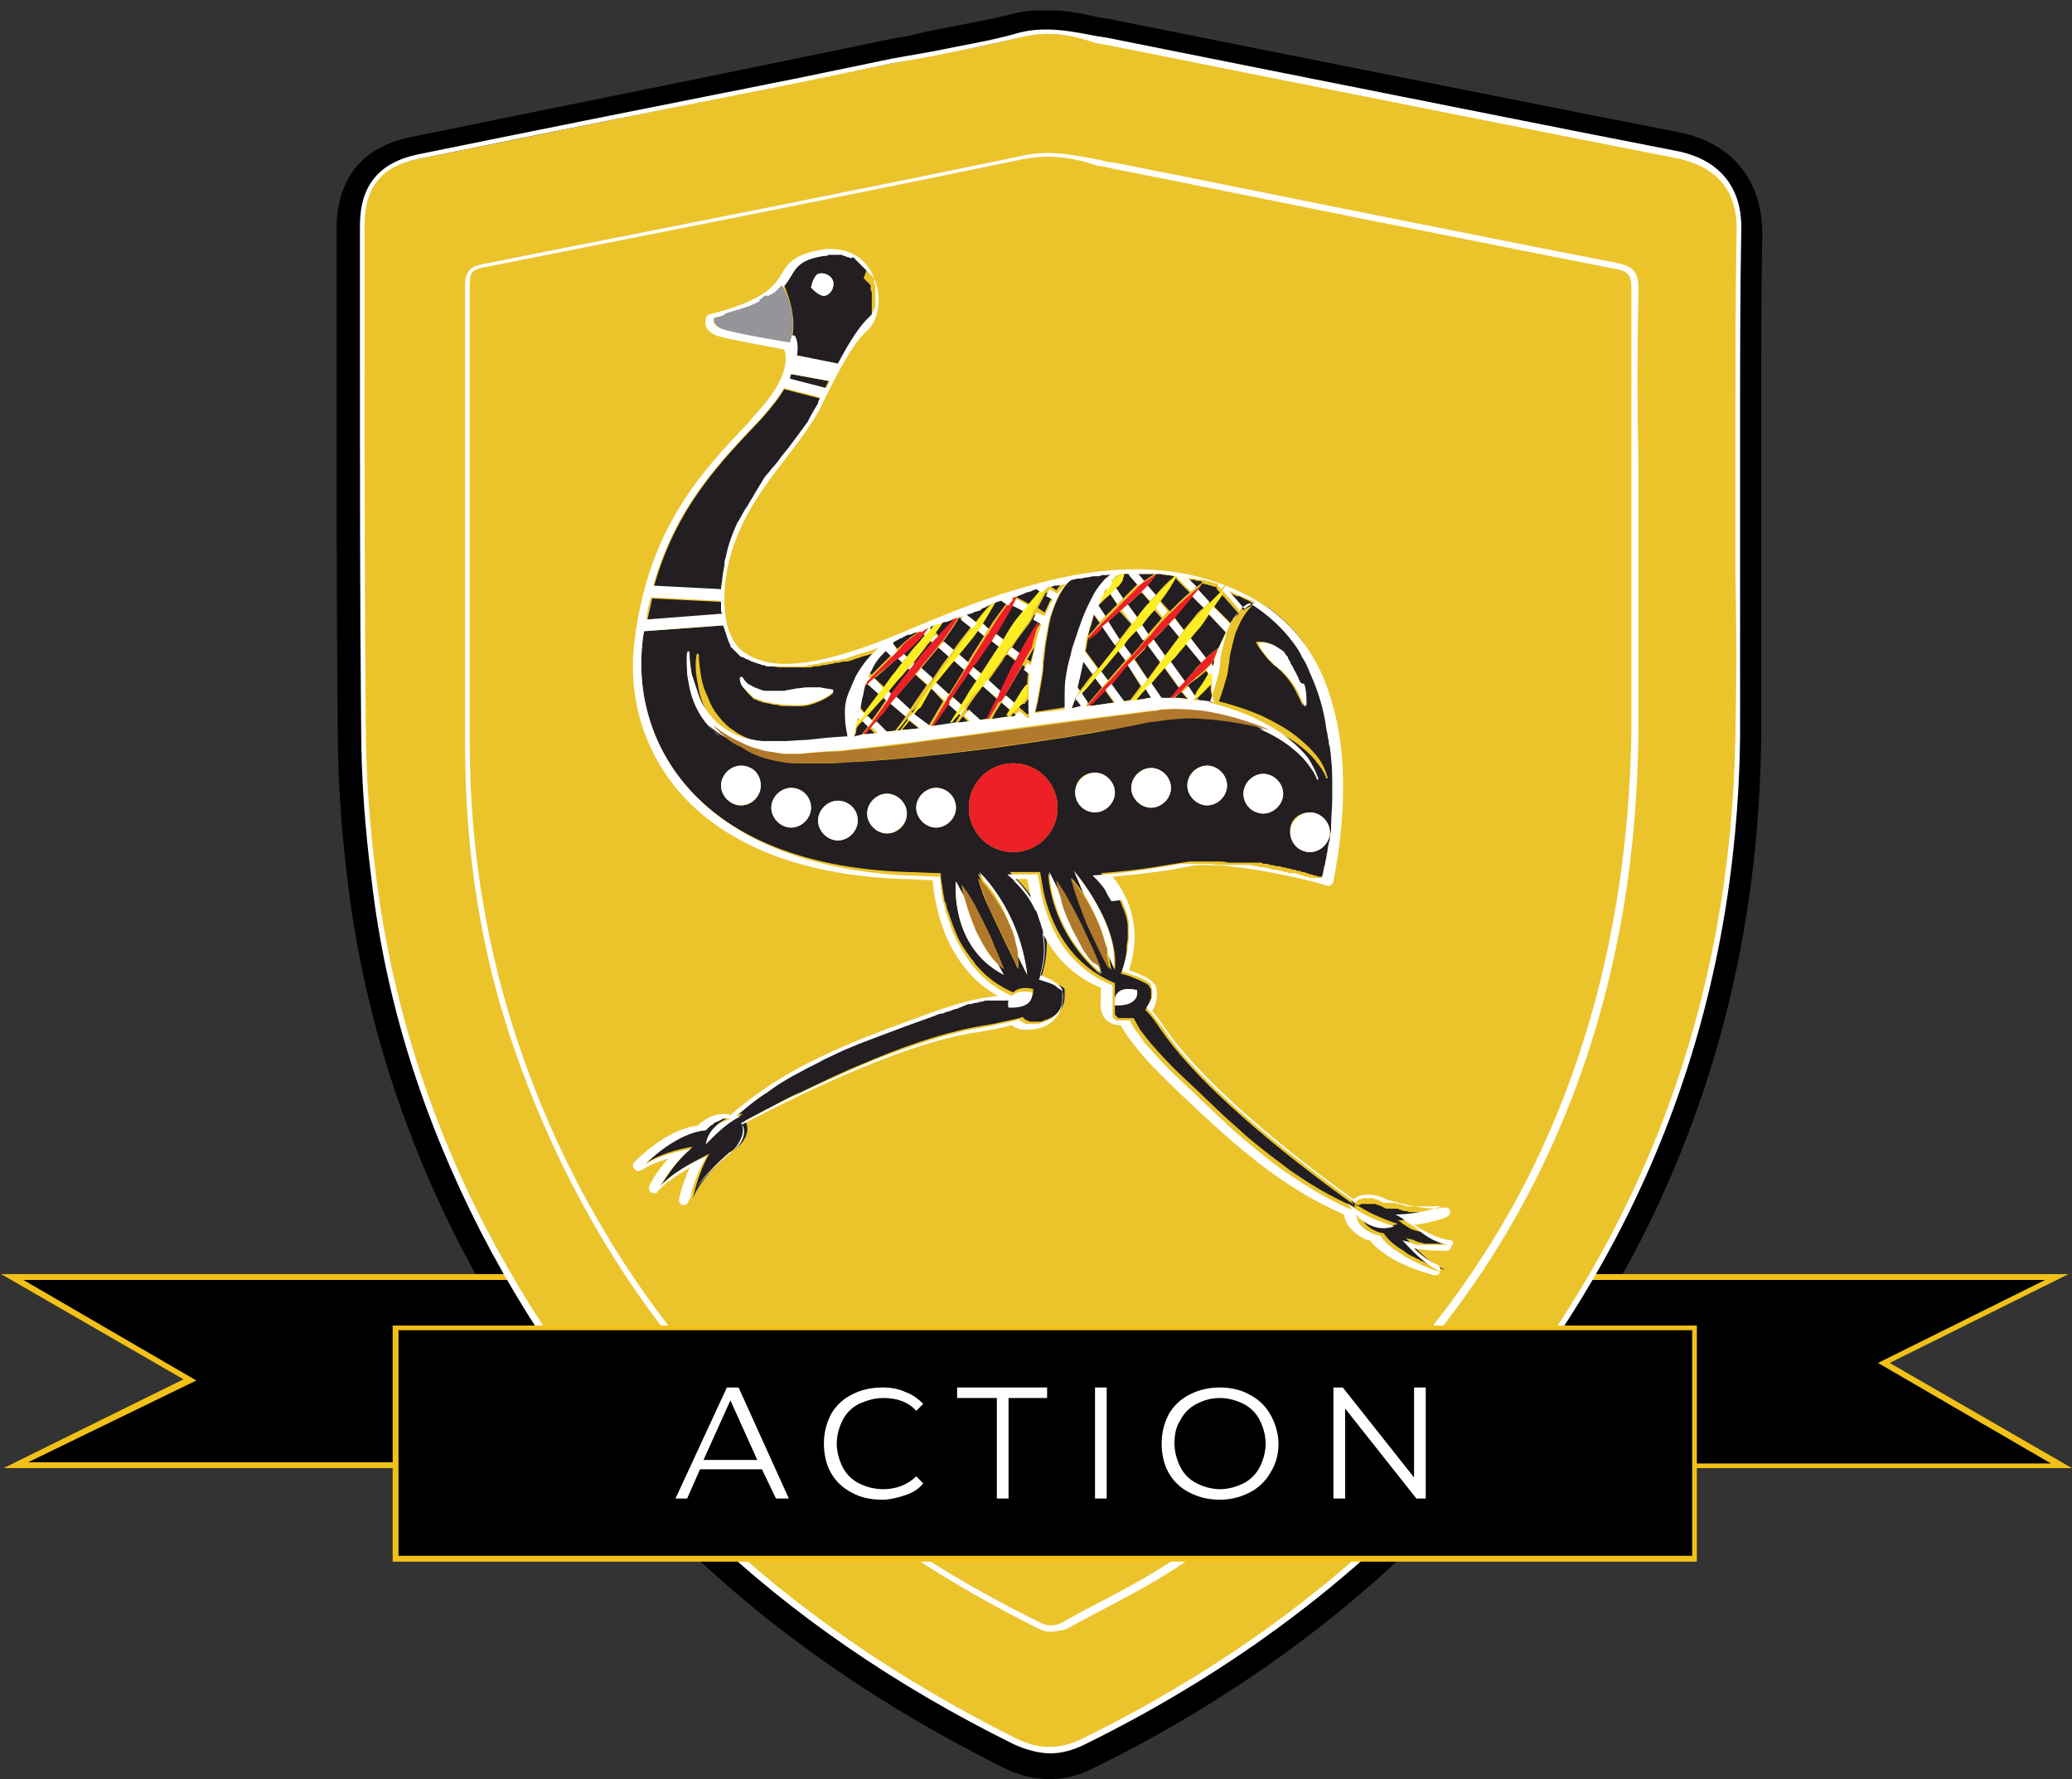 <svg xmlns="http://www.w3.org/2000/svg" xmlns:xlink="http://www.w3.org/1999/xlink" id="Layer_1" x="0px" y="0px" viewBox="0 0 177.3 152.2" style="enable-background:new 0 0 177.3 152.2;" xml:space="preserve"><rect x="0" y="0" width="177.3" height="152.2" fill="#333333" stroke="none"/><style type="text/css">	.st0{clip-path:url(#SVGID_00000008110715582364050970000004253957818434786723_);}	.st1{clip-path:url(#SVGID_00000070095915448929496880000007768108393457387932_);}	.st2{fill:#F2C118;}	.st3{fill:#EBC42C;}	.st4{fill:#FFFFFF;}	.st5{fill:#231E21;}	.st6{fill:#EC2026;}	.st7{fill:#FCEE22;}	.st8{fill:#B1792B;}	.st9{fill:#949499;}</style><g>	<g>		<g>			<defs>				<rect id="SVGID_1_" y="0.9" width="177.1" height="151.3"></rect>			</defs>			<clipPath id="SVGID_00000139285255615214392110000005722049103008678028_">				<use xlink:href="#SVGID_1_" style="overflow:visible;"></use>			</clipPath>			<path style="clip-path:url(#SVGID_00000139285255615214392110000005722049103008678028_);" d="M148.6,43c0,6.8,0.1,13.7,0,20.5    c-0.3,22.4-7.5,42.2-21.8,59.5c-9.4,11.3-20.9,19.9-34.1,26.4c-2.1,1-4,1-6,0c-19.8-9.8-35.4-24.1-45.6-43.8    c-4.9-9.4-8-19.4-9.3-29.9c-0.5-4.4-0.9-8.8-0.9-13.2c-0.1-14.2,0-28.5,0-42.7c0-3.3,1.5-5.2,4.8-5.8c13.5-2.7,27.1-5.5,40.6-8.2    c3.6-0.7,7.3-1.3,10.8-2.2c2.5-0.7,4.9,0,7.3,0.4c16.3,3.3,32.5,6.6,48.8,9.8c4.2,0.8,5.5,3.5,5.4,6.6    C148.6,27.7,148.6,35.3,148.6,43 M139.7,45.6c0-6.9,0-13.8,0-20.7c0-1.3-0.4-1.7-1.6-1.9c-14.4-2.8-28.7-5.8-43.1-8.6    c-2.5-0.5-4.9-1.2-7.6-0.6C72,16.9,56.6,20,41.1,23c-1,0.2-1.3,0.6-1.3,1.6c0,13.2,0,26.3,0,39.5c0,8.9,1.4,17.7,4.3,26.1    C52,113,67.5,129,88.8,139.5c0.5,0.2,1.3,0.2,1.7,0c3.3-1.8,6.7-3.4,9.8-5.5c25.5-16.9,38.9-40.5,39.2-71.3    C139.7,57,139.7,51.3,139.7,45.6"></path>		</g>		<g>			<defs>				<rect id="SVGID_00000097491132511368355750000004427327024052163983_" y="0.9" width="177.1" height="151.3"></rect>			</defs>			<clipPath id="SVGID_00000078742424026969726030000007659255934568187049_">				<use xlink:href="#SVGID_00000097491132511368355750000004427327024052163983_" style="overflow:visible;"></use>			</clipPath>			<path style="clip-path:url(#SVGID_00000078742424026969726030000007659255934568187049_);" d="M89.8,152.2c-1.3,0-2.6-0.3-4-1    c-10.2-5.1-19.3-11.3-26.9-18.6c-7.9-7.5-14.5-16.3-19.6-26.2c-5-9.8-8.2-20.1-9.5-30.6c-0.6-4.7-0.9-9.2-0.9-13.5    c-0.1-10.4-0.1-21-0.1-31.2c0-3.8,0-7.7,0-11.5c0-4.3,2.2-7.1,6.5-7.9C46,9.5,57,7.3,67.7,5.1l8.2-1.7C77,3.2,78.2,3,79.3,2.7    c2.4-0.5,4.9-0.9,7.3-1.5c2.8-0.7,5.3-0.2,7.5,0.3c0.2,0,0.5,0.1,0.7,0.1c5,1,10,2,15,3c11.1,2.2,22.5,4.5,33.8,6.7    c4.6,0.9,7.2,4.1,7.2,8.7c-0.1,5.4-0.1,10.9-0.1,16.3c0,2.2,0,4.4,0,6.6c0,2.1,0,4.3,0,6.4c0,4.6,0,9.4,0,14.1    c-0.3,22.9-7.8,43.4-22.3,60.8c-9.2,11.1-20.9,20.2-34.7,27C92.4,151.9,91.1,152.2,89.8,152.2 M89.5,5.2c-0.6,0-1.2,0.1-1.8,0.2    C85.2,6,82.6,6.5,80.1,7c-1.1,0.2-2.2,0.4-3.3,0.6l-8.2,1.7C58,11.4,47,13.6,36.2,15.8c-2.2,0.5-3.1,1.5-3.1,3.8    c0,3.8,0,7.7,0,11.5c0,10.2,0,20.8,0.1,31.2c0,4.1,0.3,8.5,0.9,13c1.2,10,4.3,19.9,9.1,29.2c4.9,9.5,11.2,17.9,18.8,25.1    c7.3,6.9,16,12.9,25.9,17.8c1.5,0.7,2.7,0.7,4.2,0c13.3-6.5,24.5-15.2,33.4-25.9c6.9-8.4,12.2-17.5,15.8-27.2    c3.5-9.6,5.4-20,5.5-31c0.1-4.7,0.1-9.4,0-14c0-2.1,0-4.3,0-6.4c0-2.2,0-4.4,0-6.5c0-5.4,0-10.9,0.1-16.3c0-2.6-1.1-3.9-3.7-4.5    c-11.3-2.2-22.7-4.5-33.8-6.7c-5-1-10-2-15-3c-0.2,0-0.5-0.1-0.7-0.1C91.9,5.4,90.7,5.2,89.5,5.2 M89.8,141.8    c-0.6,0-1.2-0.1-1.7-0.4C76.9,136,67.5,129,59.9,120.9c-7.8-8.5-13.8-18.6-17.8-30c-2.9-8.4-4.4-17.4-4.4-26.8    c0-6.4,0-12.9,0-19.1c0-6.7,0-13.5,0-20.3c0-2.1,1-3.3,3-3.7l4.5-0.9c13.7-2.7,27.9-5.5,41.8-8.4c2.7-0.6,5.2,0,7.4,0.4    c0.4,0.1,0.7,0.2,1.1,0.2c7.6,1.5,15.4,3.1,22.9,4.6c6.6,1.3,13.4,2.7,20.1,4c2.3,0.4,3.3,1.8,3.3,4c-0.1,5.1-0.1,10.3,0,15.4    c0,1.8,0,3.6,0,5.3c0,1.8,0,3.6,0,5.4c0,3.8,0,7.8,0,11.7c-0.1,15.6-3.6,29.7-10.4,41.8c-6.7,12-16.7,22.5-29.7,31.2    c-2.5,1.7-5.2,3.1-7.8,4.4c-0.7,0.4-1.5,0.8-2.2,1.2C91.1,141.7,90.4,141.8,89.8,141.8 M42,25c0,6.6,0,13.4,0,19.9    c0,6.3,0,12.7,0,19.1c0,8.9,1.4,17.4,4.2,25.4c3.8,10.9,9.4,20.5,16.9,28.5c7.1,7.7,16.1,14.3,26.7,19.6l0,0    c0.7-0.4,1.4-0.8,2.1-1.1c2.5-1.3,5.1-2.7,7.4-4.2c12.5-8.3,22-18.2,28.4-29.7c6.4-11.6,9.7-25,9.8-39.8c0-3.9,0-7.8,0-11.6    c0-1.8,0-3.6,0-5.4c0-1.8,0-3.6,0-5.3c0-5,0-10.2,0-15.3c-6.7-1.3-13.5-2.7-20.1-4c-7.5-1.5-15.3-3.1-22.9-4.6    c-0.4-0.1-0.8-0.2-1.2-0.2c-2-0.4-3.8-0.8-5.6-0.4c-13.9,2.9-28.1,5.7-41.8,8.4L42,25z"></path>		</g>	</g>	<g>		<polygon points="46.9,109.3 1,109.3 16.3,118.1 1.4,125.4 46.9,125.4   "></polygon>		<path class="st2" d="M0.1,109l15.6,9l-15.4,7.6H47V109H0.1z M16.8,118.1L2,109.5h44.7v15.6H2.4L16.8,118.1z"></path>		<polygon points="132.9,125.4 176.4,125.4 161.2,116.6 176,109.3 132.9,109.3   "></polygon>		<path class="st2" d="M132.7,109v16.6h44.6l-15.6-9L177,109H132.7z M133.1,109.5H175l-14.3,7.1l14.8,8.6h-42.4V109.5z"></path>		<path class="st3" d="M148.7,42.6c0,6.8,0.1,13.7,0,20.5c-0.3,22.4-7.5,42.2-21.8,59.5c-9.4,11.3-20.9,19.9-34.1,26.4   c-2.1,1-4,1-6,0c-19.8-9.8-35.4-24.1-45.6-43.8c-4.9-9.4-8-19.4-9.3-29.9c-0.5-4.4-0.9-8.8-0.9-13.2c-0.1-14.2,0-28.5,0-42.7   c0-3.3,1.5-5.2,4.8-5.8c13.5-2.7,27.1-5.5,40.6-8.2c3.6-0.7,7.3-1.3,10.8-2.2c2.5-0.7,4.9,0,7.3,0.4c16.3,3.3,32.5,6.6,48.8,9.8   c4.2,0.8,5.5,3.5,5.4,6.6C148.6,27.4,148.7,35,148.7,42.6"></path>		<path class="st3" d="M148.8,42.6c0,6.8,0.1,13.7,0,20.5c-0.3,22.4-7.5,42.2-21.8,59.5c-9.4,11.3-20.9,19.9-34.1,26.4   c-2.1,1-4,1-6,0c-19.8-9.8-35.4-24.1-45.6-43.8c-4.9-9.4-8-19.4-9.3-29.9c-0.5-4.4-0.9-8.8-0.9-13.2c-0.1-14.2,0-28.5,0-42.7   c0-3.3,1.5-5.2,4.8-5.8C49.4,10.9,63,8.1,76.5,5.4c3.6-0.7,7.3-1.3,10.8-2.2c2.5-0.7,4.9,0,7.3,0.4c16.3,3.3,32.5,6.6,48.8,9.8   c4.2,0.8,5.5,3.5,5.4,6.6C148.7,27.4,148.8,35,148.8,42.6 M139.8,45.3c0-6.9,0-13.8,0-20.7c0-1.3-0.4-1.7-1.6-1.9   c-14.4-2.8-28.7-5.8-43.1-8.6c-2.5-0.5-4.9-1.2-7.6-0.6c-15.4,3.2-30.8,6.3-46.3,9.3c-1,0.2-1.3,0.6-1.3,1.6c0,13.2,0,26.3,0,39.5   c0,8.9,1.4,17.7,4.3,26.1c7.9,22.8,23.4,38.8,44.7,49.3c0.5,0.2,1.3,0.2,1.7,0c3.3-1.8,6.7-3.4,9.8-5.5   c25.5-16.9,38.9-40.5,39.2-71.3C139.8,56.7,139.8,51,139.8,45.3"></path>		<path class="st4" d="M89.9,150c-1,0-2.1-0.3-3.2-0.8c-10.1-5-19-11.1-26.4-18.2c-7.8-7.4-14.2-16-19.2-25.7   c-4.9-9.6-8.1-19.6-9.3-30c-0.6-4.6-0.9-9.1-0.9-13.3c-0.1-10.4-0.1-21-0.1-31.2c0-3.8,0-7.7,0-11.5c0-3.4,1.6-5.4,5-6.1   C46.6,11,57.6,8.8,68.2,6.7L76.4,5c1.1-0.2,2.3-0.4,3.4-0.6c2.4-0.5,5-0.9,7.4-1.6c2.3-0.6,4.6-0.1,6.7,0.3c0.2,0,0.5,0.1,0.7,0.1   c5,1,10,2,15,3c11.1,2.2,22.5,4.5,33.8,6.7c3.7,0.7,5.7,3.1,5.6,6.8c-0.1,5.4-0.1,11-0.1,16.3c0,2.2,0,4.4,0,6.6   c0,2.1,0,4.3,0,6.4c0,4.6,0,9.4,0,14.1c-0.3,22.5-7.7,42.5-21.9,59.6c-9,10.9-20.5,19.8-34.1,26.5C91.9,149.7,90.9,150,89.9,150    M89.6,2.9c-0.7,0-1.5,0.1-2.3,0.3c-2.5,0.6-5,1.1-7.5,1.6c-1.1,0.2-2.2,0.4-3.4,0.6l-8.2,1.7c-10.6,2.1-21.6,4.3-32.4,6.5   c-3.1,0.6-4.6,2.4-4.6,5.6c0,3.8,0,7.7,0,11.5c0,10.2,0,20.8,0.1,31.2c0,4.2,0.3,8.6,0.9,13.2c1.3,10.3,4.4,20.3,9.3,29.8   c5,9.6,11.4,18.2,19.1,25.6c7.4,7.1,16.3,13.2,26.3,18.2c2,1,3.8,1,5.8,0c13.6-6.7,25-15.5,34-26.4c14.1-17,21.4-36.9,21.8-59.3   c0.1-4.7,0.1-9.4,0-14c0-2.1,0-4.3,0-6.4c0-2.2,0-4.4,0-6.5c0-5.3,0-10.9,0.1-16.3c0.1-3.5-1.7-5.6-5.3-6.3   C132,11.3,120.6,9,109.5,6.8c-5-1-10-2-15-3c-0.2,0-0.5-0.1-0.7-0.1C92.4,3.2,91,2.9,89.6,2.9 M89.9,139.6c-0.3,0-0.7-0.1-0.9-0.2   c-10.9-5.4-20.1-12.2-27.5-20.1C53.8,111,48,101.1,44.1,90c-2.9-8.2-4.3-17-4.3-26.2c0-6.4,0-12.9,0-19.1c0-6.7,0-13.6,0-20.3   c0-1.1,0.4-1.6,1.5-1.8l4.5-0.9c13.7-2.7,27.9-5.5,41.8-8.4c2.3-0.5,4.5,0,6.6,0.4c0.4,0.1,0.7,0.2,1.1,0.2   c7.6,1.5,15.4,3.1,22.9,4.6c6.6,1.3,13.4,2.7,20.2,4c1.4,0.3,1.8,0.8,1.8,2.2c-0.1,5.1-0.1,10.3,0,15.4c0,1.8,0,3.6,0,5.3   c0,1.8,0,3.6,0,5.4c0,3.8,0,7.8,0,11.6c-0.1,15.3-3.5,29-10.1,41c-6.5,11.8-16.3,22-29.1,30.5c-2.4,1.6-5.1,3-7.6,4.3   c-0.7,0.4-1.5,0.8-2.2,1.2C90.6,139.5,90.2,139.6,89.9,139.6 M89.6,13.4c-0.7,0-1.3,0.1-2,0.2c-13.9,2.9-28.1,5.7-41.8,8.4   l-4.5,0.9c-0.9,0.2-1.1,0.4-1.1,1.4c0,6.8,0,13.7,0,20.3c0,6.3,0,12.7,0,19.1c0,9.1,1.5,17.8,4.3,26c3.8,11.1,9.7,20.9,17.3,29.2   c7.3,7.9,16.5,14.7,27.4,20c0.4,0.2,1.1,0.2,1.5,0c0.7-0.4,1.5-0.8,2.2-1.2c2.5-1.3,5.2-2.7,7.6-4.3c12.7-8.4,22.5-18.6,29-30.3   c6.5-11.8,9.9-25.5,10.1-40.7c0-3.9,0-7.8,0-11.6c0-1.8,0-3.6,0-5.4c0-1.8,0-3.6,0-5.3c0-5,0-10.3,0-15.4c0-1.2-0.3-1.5-1.4-1.7   c-6.7-1.3-13.5-2.7-20.2-4c-7.5-1.5-15.3-3.1-22.9-4.6c-0.4-0.1-0.8-0.2-1.1-0.2C92.5,13.7,91.1,13.4,89.6,13.4"></path>		<rect x="33.9" y="113.6" width="111.1" height="19.8"></rect>		<path class="st2" d="M145.3,133.6H33.6v-20.2h111.6v20.2H145.3z M34.1,133.1h110.7v-19.3H34.1V133.1z"></path>		<path class="st4" d="M65.2,125.7h-5.3l-1.1,2.5h-1l4.4-9.5h1l4.3,9.5h-1.1L65.2,125.7z M64.8,124.9l-2.3-5.1l-2.3,5.1H64.8z"></path>		<path class="st4" d="M72.9,127.7c-0.8-0.4-1.4-1-1.8-1.7s-0.6-1.6-0.6-2.5s0.2-1.7,0.6-2.5c0.4-0.7,1-1.3,1.8-1.7   c0.8-0.4,1.6-0.6,2.6-0.6c0.7,0,1.4,0.1,2,0.4c0.6,0.2,1.1,0.6,1.5,1l-0.6,0.6c-0.7-0.8-1.7-1.1-2.8-1.1c-0.8,0-1.4,0.2-2.1,0.5   c-0.6,0.3-1.1,0.8-1.4,1.4c-0.3,0.6-0.5,1.3-0.5,2s0.2,1.4,0.5,2s0.8,1.1,1.4,1.4c0.6,0.3,1.3,0.5,2.1,0.5c1.1,0,2.1-0.4,2.8-1.1   l0.6,0.6c-0.4,0.5-0.9,0.8-1.5,1s-1.3,0.4-2,0.4C74.5,128.3,73.6,128.1,72.9,127.7"></path>		<polygon class="st4" points="85.3,119.6 81.9,119.6 81.9,118.7 89.6,118.7 89.6,119.6 86.3,119.6 86.3,128.2 85.3,128.2   "></polygon>		<rect x="93.7" y="118.7" class="st4" width="1" height="9.5"></rect>		<path class="st4" d="M101.8,127.7c-0.8-0.4-1.4-1-1.8-1.7s-0.6-1.6-0.6-2.5s0.2-1.7,0.6-2.5c0.4-0.7,1-1.3,1.8-1.7   c0.8-0.4,1.6-0.6,2.6-0.6c0.9,0,1.8,0.2,2.5,0.6c0.8,0.4,1.4,1,1.8,1.7s0.7,1.6,0.7,2.5s-0.2,1.7-0.7,2.5c-0.4,0.7-1,1.3-1.8,1.7   s-1.6,0.6-2.5,0.6C103.4,128.3,102.6,128.1,101.8,127.7 M106.4,126.9c0.6-0.3,1.1-0.8,1.4-1.4c0.3-0.6,0.5-1.3,0.5-2   s-0.2-1.4-0.5-2s-0.8-1.1-1.4-1.4c-0.6-0.3-1.3-0.5-2-0.5c-0.8,0-1.4,0.2-2,0.5s-1.1,0.8-1.4,1.4c-0.4,0.6-0.5,1.3-0.5,2   s0.2,1.4,0.5,2s0.8,1.1,1.4,1.4c0.6,0.3,1.3,0.5,2,0.5S105.8,127.2,106.4,126.9"></path>		<polygon class="st4" points="122,118.7 122,128.2 121.2,128.2 115.1,120.5 115.1,128.2 114.1,128.2 114.1,118.7 114.9,118.7    121,126.4 121,118.7   "></polygon>		<path class="st5" d="M102.1,57.5c0.2-0.3,0.4-0.5,0.7-0.8l-1.4-1.7c-0.3,0.4-0.6,0.7-0.9,1.1l-0.4,0.4l1.3,1.8   C101.6,58.1,101.8,57.8,102.1,57.5"></path>		<path class="st5" d="M80.3,55.4c-0.5,0.6-1,1.2-1.5,1.8l1,0.9l0.8-1.2c0.2-0.3,0.4-0.5,0.6-0.8L80.3,55.4L80.3,55.4"></path>		<path class="st5" d="M85.8,56.5l-1.2,1.7l1.2,1.1l1.1-2.3c0.1-0.1,0.1-0.2,0.2-0.3L86.2,56C86,56.1,85.9,56.3,85.8,56.5"></path>		<path class="st5" d="M86.6,55.4l0.8,0.6c0.3-0.6,0.5-1.1,0.9-1.6c0.3-0.5,0.6-0.9,0.9-1.4l-0.7-0.4c-0.1,0.2-0.3,0.5-0.4,0.7   C87.5,54.1,87,54.7,86.6,55.4"></path>		<polyline class="st5" points="89.6,50.1 89.6,50.1 89.7,50.1 89.7,50.1 89.6,50.1   "></polyline>		<path class="st5" d="M97.9,55.6l-0.8,0.8l1.1,1.7l1.1-1.5l-1.1-1.5C98.1,55.3,98,55.5,97.9,55.6"></path>		<path class="st5" d="M95.6,51.7L95,50.8c-0.2,0.2-0.3,0.3-0.5,0.5s-0.4,0.4-0.6,0.6l0.6,0.9l0.9-0.9L95.6,51.7"></path>		<path class="st5" d="M89.8,50.1L89.8,50.1l0.6,0.4c0.1-0.2,0.2-0.3,0.4-0.5l0.2-0.2l0.2-0.1l0,0h-0.1H91c-0.2,0-0.4,0.1-0.6,0.1   h-0.2C90.1,50,90,50,89.8,50.1L89.8,50.1L89.8,50.1z"></path>		<path class="st5" d="M94.1,53.3l-0.5-0.7c0,0.1-0.1,0.2-0.1,0.4c-0.1,0.5-0.3,0.9-0.4,1.4c0.3-0.3,0.6-0.6,0.8-0.9L94.1,53.3z"></path>		<path class="st5" d="M78,58.1l-1.4,1.6l1.2,1.1c0.2-0.3,0.4-0.6,0.6-0.9l0.9-1.3l-1-0.9C78.3,57.8,78.1,58,78,58.1"></path>		<path class="st5" d="M84.6,53.8c0.1-0.2,0.2-0.3,0.3-0.5c0.4-0.6,0.9-1.2,1.3-1.8l-0.5-0.3l-0.1-0.1c-0.1,0-0.3,0.1-0.4,0.1   c-0.4,0.7-0.8,1.3-1.2,2L84.6,53.8z"></path>		<path class="st5" d="M84.9,51.5c-0.1,0.1-0.3,0.1-0.4,0.2l-0.2,0.1c-0.1,0.1-0.3,0.1-0.4,0.2l-0.1,0.1c-0.2,0.1-0.4,0.1-0.6,0.2   L83,52.4c-0.1,0-0.2,0.1-0.4,0.1l0.9,0.7C84,52.5,84.5,52,84.9,51.5L84.9,51.5"></path>		<path class="st5" d="M83.3,54.4C82.9,55,82.5,55.5,82,56l0.8,0.7l0.1-0.2c0.4-0.7,0.9-1.4,1.3-2.1l-0.6-0.5   C83.5,54.1,83.4,54.2,83.3,54.4"></path>		<path class="st5" d="M98.7,49.1h-0.2c-0.1,0-0.3,0-0.4,0h-0.2c-0.2,0-0.3,0-0.5,0l0.5,0.6c0.3-0.2,0.6-0.4,0.9-0.6H98.7"></path>		<path class="st5" d="M93.7,58c-0.4,0.4-0.8,0.9-1.2,1.3l0.6,0.9l1.2-1.4L93.7,58z"></path>		<path class="st5" d="M81,57.3l-0.9,1.1l1.1,1l1.3-2.1l-0.9-0.8C81.4,56.8,81.2,57,81,57.3"></path>		<path class="st5" d="M86,59.5l0.8,0.7c0.1-0.2,0.2-0.3,0.3-0.5c0.2-0.3,0.4-0.7,0.7-1l0.1-0.1v-0.3c0-0.3,0.1-0.7,0.1-1l-0.5-0.4   l-0.1,0.2L86,59.5z"></path>		<path class="st5" d="M96.5,56.9l-1.4,1.4l-0.2,0.2L96,60c0.2,0,0.5-0.1,0.7-0.1c0.3-0.4,0.6-0.8,0.9-1.2L96.5,56.9z"></path>		<path class="st5" d="M83.4,56.8L83.2,57l1,0.8l1.1-1.7c0.1-0.2,0.3-0.4,0.4-0.6l-0.9-0.7C84.3,55.5,83.9,56.2,83.4,56.8"></path>		<path class="st5" d="M94.3,53.6L94.3,53.6c-0.5,0.4-0.9,0.7-1.2,1C93,55,93,55.3,92.9,55.7l1.1,1.5l1.5-1.9L94.3,53.6z"></path>		<path class="st5" d="M85.5,53.7c-0.1,0.2-0.2,0.4-0.3,0.5l0.9,0.7c0.4-0.7,0.8-1.3,1.3-2c0.2-0.2,0.3-0.4,0.5-0.6l-1.2-0.6   C86.3,52.4,85.9,53.1,85.5,53.7"></path>		<path class="st5" d="M81.5,59.6l1,0.9c0.3-0.4,0.5-0.8,0.8-1.2l0.6-0.9l-1-0.9L81.5,59.6z"></path>		<path class="st5" d="M102.7,49.7h-0.2c-0.1,0-0.3-0.1-0.4-0.1h-0.2c-0.1,0-0.3-0.1-0.4-0.1l0.8,0.8c0.2-0.2,0.4-0.3,0.6-0.5   L102.7,49.7"></path>		<path class="st5" d="M88.3,51.8c0.3-0.4,0.6-0.8,1-1.2l-0.4-0.2l-0.1-0.1c-0.1,0-0.2,0.1-0.3,0.1l-0.2,0.1c-0.1,0-0.3,0.1-0.4,0.1   h-0.2c-0.2,0.1-0.3,0.1-0.5,0.1c-0.1,0.1-0.1,0.3-0.2,0.4L88.3,51.8z"></path>		<path class="st5" d="M95.9,49.9c-0.1,0.2-0.2,0.3-0.4,0.4l0.6,0.9c0.3-0.3,0.6-0.6,0.9-0.9c0.1-0.1,0.2-0.2,0.3-0.3l-0.7-0.8   L96.5,49h-0.1h-0.2c0,0.1-0.1,0.3-0.1,0.4C96,49.6,96,49.8,95.9,49.9"></path>		<polygon class="st5" points="94.2,57.4 94.8,58.2 94.9,58.1 96.3,56.5 95.7,55.7   "></polygon>		<polygon class="st5" points="87,61.2 86.7,61 86.5,61.3   "></polygon>		<path class="st5" d="M96.3,55l-0.1,0.2l0.6,0.9l0.7-0.8c0.1-0.2,0.3-0.3,0.4-0.5l-0.6-0.9C96.9,54.2,96.6,54.6,96.3,55"></path>		<path class="st5" d="M106,52.5L106,52.5l-1.5-1.7c-0.2,0.4-0.5,0.7-0.7,1l1.5,1.5c0.1-0.1,0.2-0.2,0.2-0.4   C105.7,52.9,105.8,52.7,106,52.5"></path>		<path class="st5" d="M98.2,50.1l0.7,0.8c0.5-0.6,1-1.1,1.6-1.6c-0.1,0-0.3,0-0.4-0.1h-0.2c-0.2,0-0.4,0-0.6-0.1l0,0   c-0.1,0-0.3,0-0.4,0l0,0C98.7,49.5,98.4,49.8,98.2,50.1"></path>		<path class="st5" d="M97.5,50.8c-0.3,0.3-0.6,0.6-1,0.9l0.8,1.1c0.3-0.4,0.6-0.7,0.8-1c0.1-0.1,0.2-0.2,0.3-0.3l-0.7-0.8   L97.5,50.8"></path>		<path class="st5" d="M73.5,61.3l-0.1,0.5c0.1-0.1,0.2-0.2,0.3-0.4L73.5,61.3z"></path>		<path class="st5" d="M102.5,50.5l1,1.1c0.3-0.3,0.6-0.6,0.9-0.9l-0.2-0.2c-0.1-0.1-0.1-0.2-0.1-0.3H104h-0.1   c-0.2-0.1-0.4-0.1-0.6-0.2h-0.1l-0.3-0.1l0,0C102.8,50,102.6,50.2,102.5,50.5"></path>		<path class="st5" d="M76.8,62.5c0.6-0.1,1.2-0.1,1.8-0.2l-1-0.8C77.4,61.8,77.1,62.2,76.8,62.5L76.8,62.5z"></path>		<path class="st5" d="M82.9,61.8l-0.5-0.5c-0.2,0.2-0.3,0.4-0.5,0.6C82.2,61.9,82.5,61.8,82.9,61.8"></path>		<path class="st5" d="M100.1,52.3c0.6-0.6,1.1-1.1,1.7-1.6l-1.1-1.1l-0.1-0.2c-0.4,0.7-0.9,1.4-1.3,2L100.1,52.3z"></path>		<path class="st5" d="M98.6,52.2c-0.3,0.4-0.6,0.8-1,1.2l0.6,0.9c0.4-0.5,0.8-0.9,1.2-1.4L98.6,52L98.6,52.2"></path>		<path class="st5" d="M95.8,52.3l-1,0.9l1,1.5l0,0c0.3-0.4,0.7-0.9,1-1.3L95.8,52.3L95.8,52.3"></path>		<path class="st5" d="M74.9,62.8l-0.5-0.5c-0.2,0.2-0.4,0.4-0.5,0.6L74.9,62.8z"></path>		<path class="st5" d="M89.4,52.4c0.1-0.3,0.3-0.6,0.4-0.9c0.1-0.2,0.2-0.3,0.3-0.5l-0.6-0.3c-0.2,0.4-0.5,0.9-0.7,1.3L89.4,52.4z"></path>		<path class="st5" d="M94.7,50.4l-0.1-0.2c-0.2,0.3-0.4,0.7-0.5,1c-0.1,0.2-0.1,0.3-0.2,0.5l0,0c0.1-0.2,0.3-0.5,0.4-0.7   S94.6,50.6,94.7,50.4"></path>		<path class="st5" d="M87.2,60.5l0.7,0.6h0.2c0-0.3-0.1-0.6-0.1-0.9c0-0.1,0-0.3,0-0.4c-0.1,0.1-0.2,0.2-0.3,0.4   C87.4,60.2,87.3,60.4,87.2,60.5"></path>		<path class="st5" d="M103.3,58.9c-0.2,0.2-0.5,0.5-0.7,0.7l-0.2,0.2l0.1,0.1c0.4,0.1,0.9,0.1,1.3,0.2c-0.1-0.3-0.1-0.7-0.2-1   c0-0.2,0-0.4,0-0.5C103.5,58.7,103.4,58.8,103.3,58.9"></path>		<path class="st5" d="M100.5,59.7c0.4,0,0.7,0,1.1,0.1l-0.5-0.6l0,0C100.9,59.3,100.7,59.5,100.5,59.7"></path>		<path class="st5" d="M86.5,51l0.2,0.1l0.1-0.2C86.7,50.9,86.6,50.9,86.5,51"></path>		<path class="st5" d="M95.7,49.2L95.7,49.2L95.7,49.2L95.7,49.2c-0.3,0.1-0.6,0.3-0.8,0.6l0.1,0.1c0.1-0.1,0.2-0.2,0.3-0.3   C95.5,49.4,95.6,49.3,95.7,49.2"></path>		<path class="st5" d="M100.9,58.9l-1.3-1.8l-1.2,1.4l0.9,1.3c0.2,0,0.4,0,0.6,0c0.1,0,0.2,0,0.3,0   C100.4,59.4,100.6,59.2,100.9,58.9L100.9,58.9"></path>		<path class="st5" d="M100.5,52.8L100.5,52.8l0.8,1.1c0.3-0.4,0.6-0.7,0.9-1.1c0.2-0.3,0.5-0.6,0.8-0.8l-1-1   C101.6,51.6,101,52.2,100.5,52.8"></path>		<path class="st5" d="M101.8,54.5l1.4,1.8l0.1-0.1c0.3-0.3,0.6-0.5,1-0.8l0,0c0.2-0.5,0.4-0.9,0.6-1.3l-1.5-1.6   c-0.2,0.3-0.4,0.6-0.6,0.8C102.5,53.7,102.1,54.1,101.8,54.5"></path>		<path class="st5" d="M88.2,56.6c0.1-0.4,0.2-0.8,0.3-1.2c-0.2,0.3-0.4,0.7-0.6,1L88.2,56.6z"></path>		<path class="st5" d="M103.7,56.8l0.1,0.2c0-0.1,0.1-0.3,0.1-0.4v-0.1l-0.1,0.1L103.7,56.8"></path>		<path class="st5" d="M98.7,54.7l1,1.4l0.3-0.4c0.3-0.4,0.6-0.8,0.9-1.2l-0.9-1.1C99.6,53.8,99.2,54.3,98.7,54.7"></path>		<path class="st5" d="M101.6,58.7l0.6,0.9l0.1-0.1c0.2-0.3,0.3-0.5,0.5-0.8s0.3-0.6,0.6-0.8l0.1-0.1l-0.3-0.4   c-0.2,0.2-0.5,0.4-0.7,0.6C102.2,58.2,101.9,58.4,101.6,58.7"></path>		<polyline class="st5" points="63.3,26.6 63.5,26.5 63.3,26.6   "></polyline>		<polyline class="st5" points="64.3,26.1 64.5,26.1 64.3,26.1   "></polyline>		<polyline class="st5" points="64.1,26.2 64.3,26.2 64.1,26.2   "></polyline>		<polyline class="st5" points="64.6,26 64.8,26 64.6,26   "></polyline>		<polyline class="st5" points="63.8,26.3 64,26.3 63.8,26.3   "></polyline>		<polyline class="st5" points="65.2,25.7 65.3,25.7 65.2,25.7   "></polyline>		<polyline class="st5" points="65,25.8 65.1,25.8 65,25.8   "></polyline>		<polyline class="st5" points="64.8,25.9 65,25.9 64.8,25.9   "></polyline>		<polyline class="st5" points="63.6,26.4 63.7,26.4 63.6,26.4   "></polyline>		<polyline class="st5" points="65.4,25.6 65.6,25.5 65.4,25.6   "></polyline>		<polyline class="st5" points="61.6,27.1 61.8,27 61.6,27.1   "></polyline>		<polyline class="st5" points="62.3,26.9 62.5,26.8 62.3,26.9   "></polyline>		<polyline class="st5" points="61.9,27 62.2,26.9 61.9,27   "></polyline>		<path class="st5" d="M62.9,26.7c0.1,0,0.2-0.1,0.3-0.1C63.1,26.6,63,26.7,62.9,26.7"></path>		<path class="st5" d="M62.6,26.8c0.1,0,0.2-0.1,0.3-0.1C62.8,26.7,62.7,26.8,62.6,26.8"></path>		<path class="st5" d="M61.7,50.5L61.7,50.5c0-0.3,0-0.6,0.1-0.8c0-0.5,0.1-0.9,0.2-1.3c0-0.2,0.1-0.4,0.1-0.6c0.3-1.1,0.6-2,1-3   c0.1-0.2,0.2-0.4,0.3-0.5c0.1-0.2,0.3-0.5,0.4-0.7c0.2-0.3,0.3-0.6,0.5-0.8c0.2-0.3,0.4-0.7,0.6-1c0.1-0.2,0.2-0.3,0.3-0.5   c0.2-0.2,0.3-0.5,0.5-0.7s0.3-0.4,0.5-0.6c0.2-0.3,0.4-0.6,0.7-0.9c0.2-0.2,0.3-0.4,0.5-0.6c0.6-0.8,1.2-1.5,1.7-2.3   c0.4-0.5,0.7-1,0.9-1.6c0.1-0.2,0.2-0.3,0.2-0.5l-3.1-0.8c-0.4,0.7-1.1,1.6-2,2.6c-3.4,3.6-7.3,7.5-9.2,14.5L61.7,50.5z"></path>		<polyline class="st5" points="66.7,24.7 66.7,24.7 66.7,24.7   "></polyline>		<path class="st5" d="M61.1,27.2c0.1,0,0.2-0.1,0.4-0.1C61.3,27.1,61.2,27.2,61.1,27.2"></path>		<path class="st5" d="M67.7,29.3c0,0,0.4,0.6,0.2,1.7l3.5,0.7l0,0c1-1.9,1.9-3.3,2.8-4.1l0.1-0.1v-0.1l0.1-0.1v-0.1l0.1-0.1V27   l0.1-0.1v-0.1v-0.1v-0.1v-0.1v-0.1v-0.1v-0.1v-0.1V26v-0.1v-0.1v-0.1v-0.1v-0.1v-0.1v-0.1v-0.1v-0.1V25l-0.1-0.2v-0.1v-0.1v-0.1   v-0.1l-0.1-0.1l-0.1-0.1l-0.1-0.1L74.1,24L74,23.9l-0.1-0.1l0.3-0.8l-0.1-0.1L74,22.8l-0.1-0.1l-0.1-0.1l-0.1-0.1l-0.1-0.1   l-0.1-0.1l-0.1-0.1l-0.1-0.1L73.2,22L73,22l-0.1-0.1l-0.2-0.1h-0.1l-0.2-0.1h-0.1c-0.1,0-0.2,0-0.3-0.1h-0.1h-0.2h-0.1h-0.2   c-0.1,0-0.2,0-0.3,0H71c-0.1,0-0.3,0-0.4,0.1c-2.7,0.5-2.5,1.5-3.5,2.7l0,0C67.6,25.6,68.2,27.4,67.7,29.3 M70.1,23.4   c0.5-0.1,1,0.2,1.2,0.7c0.1,0.5-0.2,1-0.7,1.2c-0.5,0.1-1.2-0.7-1.2-0.7S69.6,23.5,70.1,23.4"></path>		<path class="st5" d="M61.8,52.4v-0.2v-0.1v-0.2v-0.2v-0.2l-6-0.3c-0.1,0.6-0.3,1.3-0.4,1.9l6.5-0.5l0,0L61.8,52.4"></path>		<polygon class="st5" points="72.7,63 72.6,63 72.6,63   "></polygon>		<polyline class="st5" points="66.6,24.8 66.6,24.7 66.6,24.8   "></polyline>		<polyline class="st5" points="66.5,24.9 66.5,24.8 66.5,24.9   "></polyline>		<polyline class="st5" points="65.9,25.3 66,25.2 65.9,25.3   "></polyline>		<polyline class="st5" points="65.6,25.5 65.7,25.4 65.6,25.5   "></polyline>		<polyline class="st5" points="66.1,25.2 66.1,25.2 66.1,25.2   "></polyline>		<polyline class="st5" points="65.8,25.4 65.9,25.3 65.8,25.4   "></polyline>		<polyline class="st5" points="66.4,24.9 66.4,24.9 66.4,24.9   "></polyline>		<polyline class="st5" points="66.3,25 66.3,25 66.3,25   "></polyline>		<path class="st5" d="M76.9,58.1l-0.9,1l0.3,0.3l1.3-1.7c0.1-0.1,0.2-0.3,0.3-0.4l-0.2-0.2C77.5,57.5,77.2,57.8,76.9,58.1"></path>		<path class="st5" d="M80.3,54.4c0.6-0.6,1.1-1.2,1.7-1.8v-0.1h-0.1c-0.2,0.1-0.4,0.1-0.5,0.2l-0.2,0.1c-0.1,0-0.2,0.1-0.3,0.1   c-0.3,0.4-0.5,0.8-0.8,1.2L80.3,54.4z"></path>		<path class="st5" d="M79.2,55.4c-0.3,0.4-0.7,0.8-1,1.3l0.2,0.1c0.5-0.6,0.9-1.2,1.5-1.8l0,0l-0.2-0.2   C79.5,55,79.3,55.2,79.2,55.4"></path>		<path class="st5" d="M120.5,105c-0.3-0.2-0.5-0.3-0.7-0.5l-0.2-0.1c2,0,4-0.7,4-0.7c-0.1,0-0.2,0-0.4,0h-0.1c-0.1,0-0.2,0-0.3,0   h-0.1h-0.1h-0.1h-0.2h-0.1c-0.1,0-0.2,0-0.3,0l0,0c-0.1,0-0.2,0-0.3,0h-0.1h-0.2h-0.1H121h-0.1h-0.2h-0.1l-0.3-0.1h-0.1   c-0.1,0-0.2,0-0.3-0.1h-0.1l-0.2-0.1h-0.1h-0.2h-0.1H119h-0.1h-0.2h-0.1l-0.2-0.1l-0.2-0.1l-0.2-0.1h-0.1l-0.2-0.1l0,0h-0.2l0,0   h-0.2H117h-0.1h-0.1h-0.1h-0.1h-0.1l0,0l-0.2,0.1l0,0h-0.1l0,0l-0.1,0.1l0,0L116,103l0,0l-0.1,0.1c-6.7-4.8-13.1-10.2-16.2-14.5   c-0.3-0.4-0.5-0.7-0.7-1c-0.3-0.4-0.5-0.7-0.8-1L98,86.4c0.1-0.2,0.3-0.3,0.3-0.5c0.1-0.2,0.1-0.4,0.2-0.5c0-0.2,0-0.3,0-0.5   s0-0.3-0.1-0.4l-0.1-0.2c-0.1-0.1-0.3-0.2-0.5-0.3c-0.2-0.1-0.4-0.2-0.7-0.3c-0.4-0.2-0.8-0.3-1.2-0.4c0.3-0.6,0.4-1.3,0.5-1.9   c0-0.1,0-0.2,0-0.3c0-0.3,0.1-0.6,0.1-0.9c0-0.1,0-0.2,0-0.3c0-0.2,0-0.4,0-0.6c0-0.4-0.1-0.8-0.2-1.1c-0.1-0.2-0.1-0.4-0.2-0.5   c-0.1-0.2-0.1-0.3-0.2-0.5l-0.1-0.3c-0.1-0.2-0.2-0.3-0.3-0.5l-0.1-0.2c-0.1-0.2-0.2-0.3-0.3-0.5c-0.3-0.4-0.6-0.7-0.9-1   c3.9-0.3,5.5-0.7,7.6-1c0.1,0,0.2,0,0.3,0h0.1h0.2h0.1h0.2h0.2h0.1h0.1h0.2h0.3h0.2c0.1,0,0.2,0,0.3,0h0.1c0.3,0,0.6,0,0.9,0.1   h0.2c0.1,0,0.2,0,0.3,0h0.2c0.1,0,0.2,0,0.3,0h0.2c0.1,0,0.2,0,0.3,0h0.2c0.1,0,0.2,0,0.3,0h0.2c0.1,0,0.2,0,0.3,0h0.2   c0.1,0,0.2,0,0.3,0.1h0.2c0.1,0,0.2,0,0.4,0.1h0.1c0.2,0,0.3,0.1,0.5,0.1h0.1c0.1,0,0.2,0,0.3,0.1h0.2l0.3,0.1h0.2l0.2,0.1h0.2   l0.2,0.1h0.2l0.2,0.1h0.2l0.2,0.1h0.1l0.2,0.1h0.1c0.1,0,0.2,0.1,0.3,0.1h0.1l0.2,0.1h0.1h0.2h0.1h0.1h0.1h0.1h0.1h0.1h0.1h0.1   l0,0l0,0l0,0c0,0,0.1-0.3,0.2-0.9c0-0.1,0-0.3,0.1-0.4c0-0.2,0.1-0.3,0.1-0.5s0.1-0.4,0.1-0.6s0.1-0.4,0.1-0.6s0.1-0.5,0.1-0.7   s0-0.5,0.1-0.7c0.1-0.8,0.1-1.6,0.1-2.5c0-0.3,0-0.6,0-0.9c0-0.8,0-1.5-0.1-2.4c0-0.3-0.1-0.6-0.1-1c0-0.2,0-0.3-0.1-0.5   c0-0.3-0.1-0.7-0.2-1c-0.3-1.6-0.7-3.3-1.4-4.8c-0.2-0.5-0.4-0.9-0.7-1.4c-0.3-0.4-0.5-0.9-0.8-1.3c-0.9-1.2-2-2.3-3.5-3.2   l-0.2-0.1c-0.7,0.3-1.1,0.9-1.5,1.6c-0.2,0.4-0.3,0.7-0.5,1.1c-0.1,0.4-0.2,0.8-0.3,1.2c-0.1,0.4-0.2,0.8-0.2,1.2   c-0.1,0.4-0.1,0.8-0.2,1.2c-0.2,0.7-0.4,1.4-0.7,2.2c1.2,0.3,2.4,0.7,3.6,1.2c1.2,0.6,2.4,1.2,3.4,2.1c0.5,0.4,1,0.9,1.4,1.4   s0.7,1.1,0.9,1.8l0,0v0.1h-0.1c-0.2-0.6-0.6-1.1-1-1.6s-0.9-0.9-1.4-1.3c-0.8-0.6-1.8-1.1-2.7-1.5c-1.7-0.4-3.5-0.8-5.3-0.8   c-1,0-2,0-3,0.1l-0.7,0.1l-0.8,0.1L97.1,62l-1.5,0.3l-1.5,0.3l-3,0.5c-2,0.3-4,0.6-6.1,0.9c-4,0.5-8.1,1-12.2,1.2   c-0.5,0-1,0-1.5,0.1c-0.5,0-1,0-1.5,0s-1,0-1.5,0s-1.1-0.1-1.6-0.2c-1-0.2-2-0.5-2.9-1c-0.5-0.3-1-0.6-1.4-0.9L62.2,63   c-1-0.8-1.8-2-2.2-3.2c-0.2-0.6-0.3-1.3-0.4-1.9s-0.1-1.3,0-1.9l0.1-0.1l0.1,0.1l0,0c0,0.6,0.1,1.3,0.2,1.9s0.3,1.2,0.6,1.8   c0.2,0.6,0.5,1.1,0.9,1.6s0.8,0.9,1.3,1.2c0.9,0.7,2.1,1,3.3,1.1c0.6,0.1,1.2,0.1,1.8,0c0.6,0,1.3-0.1,1.9-0.1l1.9-0.2l1.4-0.1   l0.1-0.2c-0.1-0.2-0.1-0.4-0.1-0.6c-0.1-0.5-0.1-1-0.1-1.5s0.1-1,0.3-1.5c0.2-0.5,0.4-1,0.6-1.4c0.5-0.9,1.1-1.8,1.9-2.4l0.1-0.1   c-0.2,0.1-0.3,0.1-0.5,0.2l0,0c-0.2,0.1-0.4,0.1-0.6,0.2h-0.1c-0.2,0.1-0.4,0.1-0.6,0.2H74c-0.2,0.1-0.4,0.1-0.5,0.2h-0.1   c-0.2,0.1-0.4,0.1-0.5,0.2h-0.1c-0.2,0.1-0.4,0.1-0.5,0.1h-0.1c-0.2,0-0.3,0.1-0.5,0.1h-0.1c-0.2,0-0.3,0.1-0.5,0.1l0,0   c-0.2,0-0.3,0.1-0.5,0.1h-0.1c-0.2,0-0.3,0.1-0.5,0.1h-0.1c-0.2,0-0.3,0-0.5,0.1l0,0c-0.2,0-0.3,0-0.5,0h-0.1c-0.2,0-0.3,0-0.4,0   h-0.1c-0.1,0-0.3,0-0.4,0l0,0h-0.1h-0.2h-0.1h-0.2h-0.1H67h-0.1h-0.2L66,57h-0.2h-0.1c-0.1,0-0.2,0-0.3-0.1h-0.1l-0.2-0.1H65   l-0.2-0.1h-0.1l-0.1-0.1h-0.1l-0.1-0.1h-0.1l-0.1-0.1h-0.1l-0.2-0.1l0,0l-0.2-0.1h-0.1L63.5,56l-0.1-0.1l-0.1-0.1l-0.1-0.1   l-0.1-0.1L63,55.5l-0.1-0.1l-0.1-0.1l-0.1-0.1v-0.1l-0.1-0.2l0,0l-0.1-0.2v-0.1l-0.1-0.2v-0.1l-0.1-0.2V54l-0.1-0.2v-0.1L62,53.6   v-0.1l0,0L55.1,54c0,0.2-0.1,0.5-0.1,0.7c-1.1,8.8,4.7,19.3,22.6,19.9c1,0,2,0.1,2.9,0.1c0,0.4,0.1,1,0.2,1.6   c0,0.2,0.1,0.4,0.1,0.6c0,0.1,0,0.2,0.1,0.3c0.1,0.2,0.1,0.5,0.2,0.7c0.2,0.6,0.4,1.2,0.7,1.9c0.3,0.8,0.8,1.5,1.3,2.2   c0.1,0.1,0.2,0.2,0.3,0.4c0.8,1,1.9,1.9,3.3,2.5c0.3-0.3,0.8-0.5,1.7-0.3c0.2,1.6-2,1.3-2,1.3s-0.1-0.3,0-0.6h-0.2h-0.1h-0.2h-0.1   h-0.2h-0.1h-0.2h-0.1H85h-0.1h-0.2h-0.1c-0.1,0-0.2,0-0.4,0.1h-0.1c-0.1,0-0.3,0.1-0.4,0.1h-0.1c-0.1,0-0.2,0.1-0.3,0.1l-0.2,0.1   c-0.1,0-0.2,0.1-0.3,0.1l-0.2,0.1c-0.1,0-0.2,0.1-0.3,0.1l-0.2,0.1c-0.1,0-0.2,0.1-0.4,0.1l-0.2,0.1c-0.1,0-0.3,0.1-0.4,0.1   l-0.2,0.1c-0.2,0.1-0.4,0.1-0.7,0.2c-0.9,0.3-1.7,0.6-2.5,0.9s-1.6,0.6-2.4,0.9s-1.5,0.6-2.3,0.9c-0.7,0.3-1.5,0.6-2.2,1   c-0.7,0.3-1.4,0.7-2.1,1.1c-1,0.6-2,1.2-2.9,1.8c-0.6,0.4-1.2,0.9-1.9,1.4c-0.2,0.2-0.4,0.4-0.7,0.6c0.1,0,0.2,0,0.4,0   c-1.4,0.6-3,2.4-3,2.4s0.1-1.7,2.2-2.2h-0.1h-0.1h-0.2l0,0h-0.2h-0.1l-0.2,0.1l0,0l-0.2,0.1l0,0l-0.2,0.1h-0.1L61.2,96   c-0.2,0.1-0.4,0.3-0.6,0.5c-2.6,0.2-5.3,3-5.3,3c1-0.7,2.7-1.2,4-1.4c-1.6,1.3-2.7,3.3-2.7,3.3c1-1.1,2.9-2.1,4.1-2.7   c-1,1.7-1.4,3.8-1.4,3.8c0.6-1.6,2.5-3.3,3.4-4.1l0.2-0.1c0.9-0.6,1.3-1.7,0.9-2.3l-0.1-0.1c1.4-0.7,2.8-1.5,4.2-2.2   c0.2-0.1,0.5-0.2,0.7-0.3c1.9-0.9,3.7-1.8,5.5-2.5c0.2-0.1,0.5-0.2,0.7-0.3c3.6-1.5,6.9-2.5,9.6-2.9c0.4-0.1,0.7-0.1,1-0.2   c0.9-0.2,1.6-0.3,2.1-0.5l0.1,0.1l0,0l0.1,0.1l0,0l0.2,0.1l0,0l0.2,0.1l0,0h0.2h0.1h0.2l0,0c0.1,0,0.2,0,0.3,0H89   c0.1,0,0.2,0,0.3-0.1c0.8-0.2,1.2-0.6,1.5-1c0.2-0.3,0.3-0.7,0.3-1v-0.2c0-0.1,0-0.2,0-0.3v-0.1v-0.1L91,84.5   c-0.1-0.1-0.2-0.1-0.3-0.2c-0.2-0.1-0.5-0.2-0.7-0.4c-0.3-0.1-0.6-0.2-0.9-0.3c0.5-1.5,0.6-3,0.3-4.3c0-0.2-0.1-0.4-0.2-0.6   c-0.1-0.3-0.2-0.6-0.3-0.9c-0.1-0.2-0.2-0.4-0.3-0.5c-0.4-0.8-1-1.5-1.6-2.1c-0.1-0.1-0.3-0.3-0.4-0.4l-0.2-0.2c0.2,0,0.5,0,0.7,0   h0.2c0.2,0,0.3,0,0.5,0c0.1,0,0.3,0,0.4,0h0.2c0.2,0,0.3,0,0.5,0H89c0.1,0.5,0.2,1.1,0.3,1.7c0.6,2.7,2.2,6.2,6.1,7.8   c0,0.3,0,0.6,0,1c0,0.1,0,0.2,0,0.3v0.2v0.1v0.1v0.1V86v0.1v0.1v0.1v0.1v0.1v0.1v0.1v0.1l0,0l0.1,0.1l0,0l0.1,0.1l0,0l0.1,0.1h0.1   h0.1H96h0.1h0.1h0.1h0.1h0.1h0.1h0.1h0.1H97c0.1,0.2,0.3,0.5,0.5,0.9c0.2,0.3,0.4,0.5,0.6,0.8c0.2,0.2,0.3,0.4,0.5,0.6   c0.7,0.8,1.6,1.8,2.8,2.9c1.3,1.2,2.5,2.4,3.7,3.5c0.6,0.5,1.2,1.1,1.8,1.6c1.2,1,2.4,1.9,3.6,2.8c0.3,0.2,0.6,0.4,0.9,0.6   c1.5,1,3,1.8,4.6,2.5c-0.1-0.2-0.3-0.4-0.4-0.6c1.4,1.2,4,2,4,2s-1.6,0.8-3.3-1c0,0.1,0,0.2,0.1,0.3c0.2,0.5,0.6,1,1.3,1.3   c0.2,0.1,0.5,0.2,0.7,0.2c0.4,0.6,1,1.1,1.7,1.5c0.1,0.1,0.3,0.2,0.4,0.3l0.2,0.1c0.1,0.1,0.3,0.1,0.4,0.2   c0.1,0.1,0.3,0.1,0.4,0.2c0.1,0.1,0.3,0.1,0.4,0.2c0.4,0.2,0.8,0.3,1,0.4c0.1,0,0.2,0.1,0.3,0.1c0.2,0.1,0.4,0.1,0.4,0.1   c-1.2-0.5-2.4-1.7-3.3-2.7l0.3,0.1h0.1l0.3,0.1l0,0l0.2,0.1l0,0l0.3,0.1h0.1l0.3,0.1l0,0h0.3h0.1h0.2l0,0h0.2l0,0h0.2l0,0h0.2l0,0   h0.2l0,0h0.2l0,0h0.2l0,0h0.2l0,0h0.1l0,0h0.1l0,0h0.1l0,0h0.1l0,0l0,0l0,0l0,0c-0.8-0.1-1.8-0.5-2.6-1   C121.1,105.3,120.8,105.2,120.5,105 M111.5,60.4L111.5,60.4L111.5,60.4c-0.3-0.6-0.5-1.1-0.8-1.6s-0.6-0.9-1-1.3   c-0.1-0.1-0.2-0.2-0.3-0.3c-0.1-0.1-0.2-0.2-0.3-0.2c-0.1-0.1-0.2-0.2-0.3-0.3c-0.1-0.1-0.2-0.2-0.3-0.3c-0.3-0.4-0.7-0.8-1-1.4   l0,0v-0.1l0,0c0.3,0,0.7,0,1,0.1s0.6,0.2,0.8,0.4c0.1,0.1,0.2,0.2,0.4,0.3c0.1,0.1,0.2,0.2,0.3,0.4c0.1,0.1,0.2,0.3,0.2,0.4   c0.1,0.1,0.2,0.3,0.2,0.4c0.2,0.3,0.3,0.5,0.4,0.8c0.1,0.1,0.1,0.3,0.2,0.4c0.1,0.1,0.1,0.3,0.1,0.4   C111.5,59.2,111.5,59.8,111.5,60.4L111.5,60.4 M63.4,58L63.4,58L63.4,58c0.1,0.2,0.2,0.4,0.3,0.5l0.2,0.2l0.2,0.1   c0.3,0.2,0.6,0.3,0.9,0.4c0.2,0,0.3,0.1,0.5,0.1s0.3,0,0.5,0s0.3,0,0.5,0s0.3,0,0.5,0c0.3,0,0.7-0.1,1-0.2s0.7-0.1,1-0.1   s0.7,0,1.1,0s0.7,0.1,1.1,0.2l0,0l0.1,0.1l0,0c-0.6,0.5-1.3,0.8-2,1s-1.5,0.1-2.2,0.1c-0.2,0-0.4,0-0.6-0.1c-0.2,0-0.4,0-0.6-0.1   c-0.2,0-0.4-0.1-0.6-0.1c-0.2-0.1-0.4-0.1-0.5-0.2l-0.3-0.1l-0.2-0.2l-0.2-0.2l-0.2-0.2C63.6,58.8,63.4,58.5,63.4,58L63.4,58    M63.4,68.9c-0.9,0-1.7-0.8-1.7-1.7c0-0.9,0.8-1.7,1.7-1.7s1.7,0.8,1.7,1.7S64.4,68.9,63.4,68.9 M67.7,70.8   c-0.9,0-1.7-0.8-1.7-1.7c0-0.9,0.8-1.7,1.7-1.7c0.9,0,1.7,0.8,1.7,1.7C69.4,70,68.6,70.8,67.7,70.8 M112.1,69.5   c0.9,0,1.7,0.8,1.7,1.7c0,0.9-0.8,1.7-1.7,1.7s-1.7-0.8-1.7-1.7C110.3,70.2,111.1,69.5,112.1,69.5 M108.1,66.2   c0.9,0,1.7,0.8,1.7,1.7c0,0.9-0.8,1.7-1.7,1.7c-0.9,0-1.7-0.8-1.7-1.7C106.4,67,107.2,66.2,108.1,66.2 M103.3,65.5   c0.9,0,1.7,0.8,1.7,1.7c0,0.9-0.8,1.7-1.7,1.7s-1.7-0.8-1.7-1.7C101.6,66.2,102.4,65.5,103.3,65.5 M98.5,65.7   c0.9,0,1.7,0.8,1.7,1.7s-0.8,1.7-1.7,1.7s-1.7-0.8-1.7-1.7S97.6,65.7,98.5,65.7 M93.7,66.1c0.9,0,1.7,0.8,1.7,1.7   c0,0.9-0.8,1.7-1.7,1.7c-0.9,0-1.7-0.8-1.7-1.7C92,66.8,92.7,66.1,93.7,66.1 M71.7,71.9c-0.9,0-1.7-0.8-1.7-1.7   c0-0.9,0.8-1.7,1.7-1.7s1.7,0.8,1.7,1.7C73.4,71.1,72.6,71.9,71.7,71.9 M75.9,71.3c-0.9,0-1.7-0.8-1.7-1.7c0-0.9,0.8-1.7,1.7-1.7   c0.9,0,1.7,0.8,1.7,1.7C77.6,70.6,76.8,71.3,75.9,71.3 M80.1,70.8c-0.9,0-1.7-0.8-1.7-1.7c0-0.9,0.8-1.7,1.7-1.7s1.7,0.8,1.7,1.7   C81.8,70,81,70.8,80.1,70.8 M85.9,83.4c-4.7-2.5-4.1-8-4.1-8l0.7,1.3c-0.1-0.3-0.1-0.7-0.2-1c0.4,0.6,0.8,1.2,1.1,1.7   c0.3,0.6,0.6,1.2,0.9,1.8c0.3,0.6,0.6,1.2,0.8,1.8c0.3,0.6,0.5,1.2,0.8,1.9c-0.2-0.1-0.3-0.3-0.5-0.4L85.9,83.4z M87.9,83.4   l-0.8-1.6c0,0.4,0.1,0.7,0,1.1c-0.3-0.7-0.6-1.3-0.9-1.9s-0.6-1.3-0.9-1.9s-0.6-1.3-0.9-1.9c-0.3-0.7-0.5-1.3-0.7-2   c0.1,0.1,0.3,0.3,0.4,0.4l-0.4-0.8C83.8,74.6,87.2,77.7,87.9,83.4 M86.7,72.9c-2.1,0-3.8-1.7-3.8-3.8c0-2.1,1.7-3.8,3.8-3.8   s3.8,1.7,3.8,3.8C90.5,71.2,88.8,72.9,86.7,72.9 M94.2,83.4c-4.5-3.9-4.5-8.7-4.5-8.7l1,2c-0.1-0.4-0.2-0.9-0.3-1.3   c0.4,0.6,0.8,1.2,1.1,1.8c0.3,0.6,0.7,1.2,1,1.9c0.3,0.6,0.6,1.3,0.9,1.9s0.5,1.3,0.8,2c-0.2-0.2-0.4-0.4-0.5-0.5L94.2,83.4z    M94,81c-0.3-0.6-0.6-1.3-0.9-1.9c-0.6-1.3-1.1-2.6-1.4-4c0.4,0.5,0.8,1,1.1,1.5L92,74.7c0,0,3.8,4.3,3.4,8.3l-0.5-1.2   c0.1,0.4,0.1,0.8,0.2,1.2C94.6,82.3,94.3,81.6,94,81 M95.4,86c0,0-0.4-1.8,1.9-1.3C97.5,86.2,95.4,86,95.4,86"></path>		<path class="st5" d="M76.6,56.5L75,57.9L74.8,58l0.9,0.8l0.8-1.1c0.3-0.3,0.5-0.7,0.8-1l-0.4-0.4L76.6,56.5"></path>		<path class="st5" d="M70.6,33.2c0.1-0.2,0.2-0.4,0.3-0.6L67.7,32c0,0.1-0.1,0.3-0.2,0.4L70.6,33.2z"></path>		<path class="st5" d="M78.1,55.2c-0.2,0.3-0.5,0.5-0.8,0.7l0.3,0.3c0.3-0.4,0.6-0.8,1-1.2c0.2-0.2,0.3-0.4,0.5-0.6L79,54.2   C78.7,54.6,78.4,54.9,78.1,55.2"></path>		<path class="st5" d="M92.7,56.6c-0.1,0.5-0.2,1-0.3,1.4c-0.1,0.3-0.1,0.5-0.2,0.8l0.2,0.3c0.4-0.5,0.7-1,1.1-1.4L92.7,56.6z"></path>		<polygon class="st5" points="92,59.6 91.9,59.7 91.9,59.8 92,59.7   "></polygon>		<path class="st5" d="M79.5,53.6L79.5,53.6l0.2,0.3c0.2-0.2,0.4-0.4,0.6-0.7h-0.1h-0.1c-0.2,0.1-0.3,0.1-0.5,0.2L79.5,53.6   L79.5,53.6z"></path>		<path class="st5" d="M81.6,55.6c0.4-0.6,0.8-1.1,1.2-1.6c0.1-0.1,0.2-0.3,0.3-0.4l-1-0.8c-0.4,0.7-0.9,1.4-1.4,2.1L81.6,55.6z"></path>		<path class="st5" d="M91.7,60.6l0.4-0.1l0.4-0.1L92,59.7c-0.1,0.1-0.2,0.2-0.2,0.3C91.8,60.2,91.7,60.4,91.7,60.6"></path>		<polygon class="st5" points="93.3,60.4 95.3,60.1 94.5,59 93.2,60.3   "></polygon>		<path class="st5" d="M97.9,59.8c0.2,0,0.4,0,0.6-0.1L98,58.9c-0.3,0.3-0.5,0.6-0.8,0.9C97.4,59.9,97.6,59.8,97.9,59.8"></path>		<path class="st5" d="M74.6,60.8c-0.1,0.1-0.2,0.3-0.4,0.4l0.4,0.4c0.3-0.4,0.5-0.7,0.8-1.1l0.4-0.6l-0.4-0.3L74.6,60.8z"></path>		<path class="st5" d="M76.2,60.2l-0.5,0.5c-0.3,0.3-0.6,0.7-0.9,1l0.9,0.9l0.9-0.1c0.3-0.4,0.6-0.8,0.9-1.2L76.2,60.2z"></path>		<path class="st5" d="M68,64.5c0.2,0,0.4,0,0.6,0c-0.4,0-0.8,0-1.2,0C67.6,64.5,67.8,64.5,68,64.5"></path>		<path class="st5" d="M91.2,59.6c0-0.6,0.1-1.2,0.1-1.8c0.1-0.6,0.2-1.2,0.4-1.8c0.2-0.6,0.3-1.1,0.5-1.7c0.3-0.9,0.6-1.7,1-2.6   l0.1-0.2c0.1-0.2,0.2-0.4,0.3-0.6c0.3-0.5,0.6-1,1.1-1.5c0.2-0.1,0.3-0.3,0.5-0.4c-0.2,0-0.4,0-0.6,0.1h-0.2c-0.2,0-0.3,0-0.5,0.1   h-0.2c-0.2,0-0.4,0.1-0.6,0.1l0,0c-0.2,0-0.4,0.1-0.6,0.1h-0.2c-0.1,0-0.3,0.1-0.4,0.1h-0.1c-0.3,0.2-0.5,0.4-0.7,0.7   c-0.3,0.4-0.6,1-0.8,1.5c-0.2,0.5-0.4,1.1-0.5,1.6c-0.1,0.6-0.2,1.1-0.3,1.7c-0.1,0.6-0.1,1.1-0.2,1.7c0,0.6-0.1,1.1-0.2,1.7   s-0.2,1.1-0.3,1.7c-0.1,0.3-0.1,0.5-0.2,0.8l2.6-0.4C91.2,60.3,91.1,60,91.2,59.6"></path>		<path class="st5" d="M79.7,58.9l-1,1.2c-0.2,0.3-0.4,0.5-0.7,0.8l1.4,1.3l0,0c0.4-0.7,0.9-1.5,1.3-2.2L79.7,58.9z"></path>		<path class="st5" d="M85.7,60.1c-0.3,0.5-0.6,0.9-0.8,1.4l1.3-0.2c0.1-0.2,0.2-0.3,0.3-0.5L85.7,60.1z"></path>		<path class="st5" d="M81.1,60.2c-0.5,0.7-0.9,1.3-1.4,2c0.7-0.1,1.3-0.2,2-0.3c0.2-0.3,0.3-0.5,0.5-0.8L81.1,60.2z"></path>		<path class="st5" d="M73.8,61.7c-0.2,0.2-0.4,0.4-0.5,0.6c0,0.2-0.1,0.5-0.1,0.7l0.5-0.1c0.2-0.3,0.4-0.5,0.6-0.8L73.8,61.7z"></path>		<path class="st5" d="M77.7,54.7c0.3-0.3,0.7-0.5,1-0.7v-0.1c-0.1,0-0.2,0.1-0.3,0.1l0,0c-0.2,0.1-0.4,0.2-0.6,0.2   c-0.1,0.1-0.2,0.1-0.4,0.2l-0.2,0.1c-0.1,0.1-0.3,0.1-0.4,0.2c-0.2,0.1-0.3,0.2-0.5,0.3l0.5,0.5C77.1,55.2,77.4,54.9,77.7,54.7"></path>		<path class="st5" d="M107.2,51.6l-0.2-0.1c-0.1-0.1-0.3-0.2-0.4-0.2l-0.2-0.1c-0.2-0.1-0.3-0.2-0.5-0.2h-0.1   c-0.2-0.1-0.4-0.2-0.6-0.3h-0.1l1.3,1.5l0,0c0.3-0.2,0.5-0.3,0.8-0.4L107.2,51.6"></path>		<path class="st5" d="M75.3,59.4l-1-0.9L74,58.6c-0.1,0.3-0.1,0.6-0.2,0.9s-0.1,0.7-0.2,1L74,61c0.1-0.1,0.2-0.3,0.3-0.4L75.3,59.4   z"></path>		<path class="st5" d="M84.1,58.7l-0.6,0.8c-0.3,0.4-0.6,0.8-0.8,1.2l1,0.9c0.2,0,0.5-0.1,0.7-0.1h0.2c0.3-0.5,0.5-1.1,0.8-1.6   L84.1,58.7z"></path>		<path class="st5" d="M76.2,56.1l0.2-0.2l-0.5-0.5c-0.1,0.1-0.2,0.2-0.3,0.3c-0.3,0.3-0.6,0.7-0.8,1.1c-0.2,0.3-0.3,0.5-0.4,0.8   l0.2,0.1l0.2-0.2L76.2,56.1z"></path>		<path class="st4" d="M73.8,61.7l0.5,0.5c0.1-0.2,0.3-0.4,0.4-0.5l-0.4-0.4C74.1,61.3,73.9,61.5,73.8,61.7"></path>		<path class="st4" d="M74.2,58.5l1,0.9l0.4-0.5L74.8,58C74.6,58.2,74.4,58.3,74.2,58.5"></path>		<polygon class="st4" points="75.6,59.6 75.9,60 76.3,59.4 76,59.1   "></polygon>		<path class="st4" d="M76.2,60.2l1.3,1.1c0.1-0.2,0.3-0.4,0.4-0.6l-1.2-1.1L76.2,60.2z"></path>		<path class="st4" d="M78.4,57.7l1,0.9l0.4-0.6l-1-0.9C78.7,57.4,78.5,57.6,78.4,57.7"></path>		<polygon class="st4" points="79.7,58.9 80.9,60 81,59.7 81.2,59.4 80.1,58.4   "></polygon>		<path class="st4" d="M77.7,57.2l0.2,0.2c0.1-0.2,0.3-0.4,0.4-0.5l-0.2-0.2C78,56.8,77.9,57,77.7,57.2"></path>		<path class="st4" d="M81.3,59.9c-0.1,0.1-0.1,0.2-0.2,0.3l1.1,1c0.1-0.2,0.2-0.4,0.4-0.6l-1-0.9L81.3,59.9z"></path>		<path class="st4" d="M76.8,56.3l0.4,0.4c0.1-0.2,0.3-0.4,0.4-0.5l-0.3-0.3C77.2,56.1,77,56.2,76.8,56.3"></path>		<path class="st4" d="M79.6,54.8l0.2,0.2c0.1-0.2,0.3-0.3,0.5-0.5l-0.2-0.2C79.9,54.4,79.8,54.6,79.6,54.8"></path>		<path class="st4" d="M84.1,58.7l1.3,1.1c0.1-0.1,0.1-0.2,0.2-0.3l0.1-0.3l-1.2-1.1L84.1,58.7z"></path>		<path class="st4" d="M81.6,56.5l0.9,0.8l0.4-0.6L82.1,56C81.9,56.2,81.8,56.4,81.6,56.5"></path>		<path class="st4" d="M85.9,59.7c-0.1,0.1-0.2,0.3-0.2,0.4l0.8,0.7l0,0c0.1-0.2,0.2-0.4,0.4-0.6l-0.8-0.7L85.9,59.7z"></path>		<polygon class="st4" points="82.9,57.6 83.8,58.5 84.2,57.9 83.3,57.1   "></polygon>		<path class="st4" d="M79,54.2l0.2,0.2c0.2-0.2,0.3-0.3,0.5-0.5l-0.2-0.2C79.3,53.9,79.2,54.1,79,54.2"></path>		<path class="st4" d="M80.3,55.4l0.9,0.8c0.1-0.2,0.3-0.4,0.4-0.6l-0.8-0.7C80.6,55,80.5,55.2,80.3,55.4"></path>		<path class="st4" d="M84.8,54.8l0.9,0.7c0.1-0.2,0.2-0.4,0.4-0.6l-0.9-0.7C85,54.5,84.9,54.7,84.8,54.8"></path>		<path class="st4" d="M86.2,55.9l0.9,0.7c0.1-0.2,0.2-0.4,0.3-0.6l-0.8-0.6C86.4,55.5,86.3,55.7,86.2,55.9"></path>		<path class="st4" d="M83.6,53.9l0.6,0.5c0.1-0.2,0.2-0.4,0.4-0.6L84,53.3C83.9,53.6,83.8,53.7,83.6,53.9"></path>		<path class="st4" d="M86.6,51.8l1.2,0.6c0.1-0.2,0.3-0.4,0.4-0.5l-1.3-0.7C86.8,51.4,86.7,51.6,86.6,51.8"></path>		<polygon class="st4" points="95.7,55.7 96.3,56.5 96.8,56 96.1,55.1   "></polygon>		<polygon class="st4" points="96.5,56.9 97.7,58.7 97.8,58.7 98.2,58.1 97,56.4   "></polygon>		<polygon class="st4" points="94.3,53.6 95.4,55.2 95.8,54.7 94.8,53.1   "></polygon>		<path class="st4" d="M101.4,58.3l-1.3-1.8L99.6,57l1.3,1.8C101.1,58.7,101.2,58.5,101.4,58.3"></path>		<path class="st4" d="M97.2,53.9l0.6,0.9c0.2-0.2,0.3-0.3,0.5-0.5l-0.6-0.9C97.5,53.5,97.4,53.7,97.2,53.9"></path>		<path class="st4" d="M96,52.2l0.9,1.2c0.1-0.2,0.3-0.4,0.4-0.6l-0.8-1.1C96.3,51.9,96.2,52,96,52.2"></path>		<path class="st4" d="M95.2,50.6L95,50.8l0.6,0.9c0.2-0.2,0.3-0.3,0.5-0.5l-0.6-0.9C95.4,50.4,95.3,50.5,95.2,50.6"></path>		<path class="st4" d="M98.2,55.2l1.1,1.5l0.4-0.6l-1-1.4C98.6,54.9,98.4,55.1,98.2,55.2"></path>		<path class="st4" d="M103.2,56.3l-1.4-1.8c-0.1,0.2-0.3,0.3-0.4,0.5l1.4,1.7C102.9,56.6,103.1,56.4,103.2,56.3"></path>		<path class="st4" d="M100,53.4l0.9,1.1c0.1-0.2,0.3-0.4,0.4-0.6l-0.9-1.1C100.3,53,100.2,53.2,100,53.4"></path>		<path class="st4" d="M97.7,50.6l0.7,0.8c0.2-0.2,0.3-0.3,0.5-0.5l-0.7-0.8C98,50.2,97.9,50.4,97.7,50.6"></path>		<path class="st4" d="M98.8,51.9l0.7,0.9c0.1-0.2,0.3-0.3,0.4-0.5l0,0l-0.8-1C99.1,51.5,99,51.7,98.8,51.9"></path>		<path class="st4" d="M102,51l1,1c0.2-0.2,0.3-0.3,0.5-0.5l-1-1.1C102.3,50.6,102.2,50.8,102,51"></path>		<polygon class="st4" points="93.9,57.8 93.7,58 94.3,58.8 94.8,58.2 94.2,57.4   "></polygon>		<path class="st6" d="M86.7,65.3c-2.1,0-3.8,1.7-3.8,3.8c0,2.1,1.7,3.8,3.8,3.8c2.1,0,3.8-1.7,3.8-3.8S88.8,65.3,86.7,65.3"></path>		<path class="st6" d="M74.8,58l0.2-0.2l1.6-1.3l0.3-0.2c0.2-0.1,0.4-0.3,0.5-0.4c0.3-0.2,0.5-0.4,0.8-0.7s0.6-0.6,0.9-1   c0.1-0.2,0.3-0.4,0.4-0.5l0.1-0.1l0,0l-0.3,0.1c-0.2,0.1-0.3,0.2-0.5,0.3c-0.4,0.2-0.7,0.5-1,0.7s-0.6,0.5-0.8,0.8   c-0.2,0.2-0.3,0.3-0.5,0.5l-0.2,0.2l-1.5,1.5l-0.2,0.2c-0.1,0.1-0.3,0.3-0.4,0.4c0,0.1-0.1,0.3-0.1,0.4l0.2-0.2   C74.4,58.3,74.6,58.2,74.8,58"></path>		<path class="st6" d="M76.2,60.2l0.4-0.5l1.4-1.6c0.1-0.1,0.2-0.2,0.3-0.4c0.1-0.2,0.3-0.3,0.4-0.5c0.5-0.6,1-1.2,1.5-1.8l0,0   c0.1-0.2,0.3-0.4,0.4-0.5c0.5-0.7,1-1.4,1.4-2.1c0.1-0.1,0.1-0.2,0.2-0.3l0,0h-0.1l-0.2,0.2c-0.6,0.6-1.2,1.2-1.7,1.8   c-0.2,0.2-0.3,0.3-0.5,0.5l0,0c-0.5,0.6-1,1.2-1.5,1.8c-0.1,0.2-0.3,0.4-0.4,0.5s-0.2,0.3-0.3,0.4l-1.3,1.7L75.9,60l-0.4,0.6   c-0.3,0.4-0.5,0.7-0.8,1.1c-0.1,0.2-0.3,0.4-0.4,0.5c-0.2,0.3-0.4,0.5-0.6,0.8h0.2c0.2-0.2,0.4-0.4,0.5-0.6s0.3-0.3,0.4-0.5   c0.3-0.3,0.6-0.7,0.9-1L76.2,60.2z"></path>		<path class="st6" d="M81.3,59.9l0.2-0.3l1.4-2l0.4-0.6l0.2-0.2c0.5-0.7,0.9-1.3,1.4-2c0.1-0.2,0.2-0.4,0.4-0.6   c0.1-0.2,0.2-0.3,0.3-0.5c0.4-0.7,0.8-1.3,1.1-2c0.1-0.2,0.2-0.4,0.3-0.6c0.1-0.1,0.1-0.3,0.2-0.4c-0.1,0-0.2,0.1-0.3,0.1L86.8,51   c-0.1,0.2-0.3,0.4-0.4,0.5c-0.5,0.6-0.9,1.2-1.3,1.8c-0.1,0.2-0.2,0.3-0.3,0.5c-0.1,0.2-0.2,0.4-0.4,0.6c-0.4,0.7-0.9,1.4-1.3,2.1   L83,56.7l-0.4,0.6l-1.3,2.1l-0.2,0.3L81,59.9c-0.4,0.7-0.9,1.5-1.3,2.2h0.2c0.5-0.7,0.9-1.3,1.4-2C81.2,60.1,81.2,60,81.3,59.9"></path>		<path class="st6" d="M85.9,59.7l0.1-0.2l1.3-2.3l0.1-0.2c0.1-0.2,0.2-0.4,0.3-0.6c0.2-0.3,0.4-0.7,0.6-1c0-0.2,0.1-0.3,0.1-0.5   c0.2-0.7,0.4-1.4,0.6-2l-0.1,0.2c-0.3,0.4-0.6,0.9-0.9,1.4s-0.6,1.1-0.9,1.6c-0.1,0.2-0.2,0.4-0.3,0.6c-0.1,0.1-0.1,0.2-0.2,0.3   l-1.1,2.3l-0.1,0.3c-0.1,0.1-0.1,0.2-0.2,0.3c-0.3,0.5-0.5,1.1-0.8,1.6h0.2c0.3-0.5,0.6-0.9,0.8-1.4C85.8,60,85.8,59.8,85.9,59.7"></path>		<path class="st6" d="M96.5,56.9l0.5-0.5l0.8-0.8c0.1-0.1,0.3-0.3,0.4-0.4c0.2-0.2,0.3-0.3,0.5-0.5c0.4-0.4,0.9-0.9,1.3-1.3   c0.2-0.2,0.3-0.3,0.5-0.5l0,0c0.5-0.6,1-1.2,1.5-1.8c0.1-0.2,0.3-0.4,0.4-0.5c0.2-0.2,0.3-0.4,0.5-0.6l0,0l0,0   c-0.2,0.2-0.4,0.3-0.6,0.5c-0.2,0.1-0.3,0.3-0.5,0.4c-0.6,0.5-1.2,1.1-1.7,1.6l0,0c-0.2,0.2-0.3,0.3-0.5,0.5   c-0.4,0.4-0.8,0.9-1.2,1.4c-0.2,0.2-0.3,0.3-0.5,0.5c-0.1,0.2-0.3,0.3-0.4,0.5l-0.7,0.8l-0.5,0.5l-1.4,1.6l-0.1,0.1l-0.5,0.5   l-1.2,1.4l-0.2,0.3h0.2l0.1-0.1l1.3-1.3l0.5-0.5l0.2-0.2L96.5,56.9z"></path>		<path class="st6" d="M94.3,53.6l0.5-0.4l1-0.9l0.1-0.1c0.2-0.1,0.3-0.3,0.5-0.4c0.3-0.3,0.7-0.6,1-0.9l0.3-0.3   c0.2-0.2,0.3-0.3,0.5-0.5c0.2-0.3,0.5-0.6,0.7-0.9l0,0h-0.1c-0.3,0.2-0.6,0.4-0.9,0.6c-0.2,0.1-0.4,0.3-0.5,0.4   c-0.1,0.1-0.2,0.2-0.3,0.3c-0.3,0.3-0.6,0.6-0.9,0.9c-0.2,0.2-0.3,0.3-0.5,0.5l-0.2,0.2L94.6,53l-0.5,0.5L94,53.6   c-0.3,0.3-0.6,0.6-0.8,0.9c0,0.1,0,0.2-0.1,0.3l0,0c0.4-0.3,0.8-0.6,1.1-0.9L94.3,53.6z"></path>		<path class="st6" d="M103.2,56.3c-0.2,0.2-0.3,0.3-0.5,0.5c-0.2,0.3-0.4,0.5-0.7,0.8c-0.2,0.3-0.5,0.5-0.7,0.8   c-0.2,0.2-0.3,0.3-0.5,0.5l-0.1,0.1c-0.2,0.3-0.4,0.5-0.7,0.8c0.1,0,0.2,0,0.3,0c0.2-0.2,0.4-0.4,0.6-0.5l0,0   c0.2-0.1,0.3-0.3,0.5-0.5c0.3-0.3,0.6-0.5,0.9-0.8c0.2-0.2,0.5-0.4,0.7-0.6s0.3-0.3,0.5-0.5l0.2-0.2l0.1-0.1   c0.1-0.4,0.3-0.7,0.4-1.1C103.9,55.7,103.5,56,103.2,56.3L103.2,56.3"></path>		<polygon class="st7" points="72.6,63 72.6,63 72.6,62.9 72.5,63.1   "></polygon>		<path class="st7" d="M74.2,61.2c0.1-0.1,0.2-0.3,0.4-0.4l1-1.1l0.4-0.5l0.9-1.1c0.3-0.3,0.5-0.6,0.8-0.9c0.1-0.2,0.3-0.3,0.4-0.5   c0.4-0.4,0.7-0.8,1-1.3c0.1-0.2,0.3-0.4,0.5-0.6c0.1-0.2,0.3-0.4,0.4-0.6c0.3-0.4,0.6-0.8,0.8-1.2c-0.2,0.1-0.4,0.2-0.6,0.2   c-0.2,0.2-0.4,0.4-0.6,0.7c-0.2,0.2-0.3,0.3-0.5,0.5s-0.3,0.4-0.5,0.6c-0.4,0.4-0.7,0.8-1,1.2c-0.1,0.2-0.3,0.4-0.4,0.5   c-0.3,0.3-0.5,0.7-0.8,1l-0.8,1.1l-0.4,0.5l-0.9,1.2c-0.1,0.1-0.2,0.3-0.3,0.4c-0.1,0.2-0.3,0.4-0.4,0.5s-0.2,0.2-0.3,0.4   l-0.1,0.4l0,0c0.2-0.2,0.4-0.4,0.5-0.6C73.9,61.5,74.1,61.3,74.2,61.2"></path>		<path class="st7" d="M93.9,57.8l0.3-0.3l1.5-1.8l0.5-0.5l0.1-0.2c0.3-0.4,0.6-0.7,1-1.1c0.2-0.2,0.3-0.3,0.5-0.5   c0.3-0.4,0.6-0.8,1-1.2l0.2-0.3c0.1-0.2,0.3-0.4,0.4-0.6c0.5-0.6,0.9-1.3,1.3-2l0,0h-0.1c-0.6,0.5-1.1,1.1-1.6,1.6   c-0.2,0.2-0.3,0.3-0.5,0.5c-0.1,0.1-0.2,0.2-0.3,0.3c-0.3,0.3-0.6,0.7-0.8,1c-0.1,0.2-0.3,0.4-0.4,0.6c-0.3,0.4-0.7,0.9-1,1.3l0,0   l-0.4,0.6l-1.5,1.9l-0.3,0.4l-0.1,0.1c-0.4,0.5-0.7,1-1.1,1.4c-0.1,0.2-0.3,0.4-0.4,0.6l-0.1,0.1c0,0.1-0.1,0.2-0.1,0.3   c0.1-0.1,0.2-0.2,0.2-0.3c0.2-0.2,0.3-0.3,0.5-0.5C93.1,58.8,93.5,58.3,93.9,57.8L93.9,57.8"></path>		<path class="st7" d="M104.8,50.4L104.8,50.4c-0.2,0.1-0.3,0.2-0.4,0.3c-0.3,0.3-0.6,0.6-0.9,0.9c-0.2,0.2-0.3,0.3-0.5,0.5   c-0.3,0.3-0.5,0.6-0.8,0.8c-0.3,0.4-0.6,0.7-0.9,1.1c-0.1,0.2-0.3,0.4-0.4,0.5c-0.3,0.4-0.6,0.8-0.9,1.2l-0.3,0.4l-0.4,0.6   l-1.1,1.5l-0.4,0.5l0,0c-0.3,0.4-0.6,0.8-0.9,1.2c0.1,0,0.2,0,0.3,0c0.3-0.3,0.5-0.6,0.8-0.9l0.1-0.1l0.4-0.4l1.2-1.4l0.5-0.5   l0.4-0.4c0.3-0.4,0.6-0.7,0.9-1.1c0.1-0.2,0.3-0.3,0.4-0.5c0.3-0.4,0.7-0.8,1-1.2c0.2-0.3,0.4-0.6,0.6-0.9   c0.1-0.2,0.3-0.4,0.4-0.6c0.2-0.3,0.5-0.7,0.7-1C104.6,50.7,104.7,50.6,104.8,50.4"></path>		<path class="st7" d="M102.8,58.6c-0.2,0.3-0.4,0.5-0.5,0.8l-0.1,0.1c-0.1,0.1-0.1,0.2-0.2,0.3h0.3l0.1-0.1l0.2-0.2   c0.2-0.2,0.5-0.4,0.7-0.7c0.1-0.1,0.3-0.2,0.4-0.4c0-0.2,0-0.5,0-0.7v-0.3l-0.2,0.1l-0.1,0.1C103.2,58,103,58.3,102.8,58.6"></path>		<path class="st7" d="M95,50.8l0.2-0.2c0.1-0.1,0.2-0.2,0.3-0.3c0.1-0.1,0.3-0.3,0.4-0.4c0.1-0.1,0.2-0.3,0.2-0.4   c0-0.1,0.1-0.2,0.1-0.4c-0.1,0-0.2,0-0.4,0l0,0l-0.1,0.1c-0.1,0.1-0.3,0.2-0.4,0.3s-0.2,0.2-0.3,0.3c-0.1,0.1-0.2,0.3-0.3,0.5   l-0.1,0.2c-0.1,0.2-0.3,0.4-0.4,0.7c-0.1,0.2-0.3,0.5-0.4,0.7l0,0L93.7,52l0,0l0.1-0.1c0.2-0.2,0.4-0.4,0.6-0.6   C94.7,51.1,94.9,51,95,50.8"></path>		<path class="st7" d="M79.7,58.9l0.4-0.5l0.9-1.1c0.2-0.2,0.4-0.5,0.6-0.7c0.1-0.2,0.3-0.3,0.4-0.5c0.4-0.5,0.9-1.1,1.3-1.6   c0.1-0.1,0.2-0.3,0.3-0.4c0.1-0.2,0.3-0.4,0.4-0.6c0.4-0.6,0.8-1.3,1.2-2L85,51.6c-0.5,0.5-1,1-1.4,1.6c-0.1,0.2-0.3,0.3-0.4,0.5   c-0.1,0.1-0.2,0.3-0.3,0.4c-0.4,0.5-0.8,1.1-1.2,1.6c-0.1,0.2-0.3,0.4-0.4,0.6c-0.2,0.3-0.4,0.5-0.6,0.8l-0.8,1.2l-0.4,0.6   l-0.9,1.3c-0.2,0.3-0.4,0.6-0.6,0.9c-0.1,0.2-0.3,0.4-0.4,0.6c-0.3,0.4-0.6,0.8-0.9,1.2h0.1c0.3-0.4,0.6-0.7,0.9-1.1   c0.1-0.2,0.3-0.3,0.4-0.5c0.2-0.3,0.4-0.6,0.7-0.8L79.7,58.9z"></path>		<path class="st7" d="M84.1,58.7l0.4-0.6l1.2-1.7c0.1-0.2,0.3-0.4,0.4-0.6c0.1-0.2,0.3-0.4,0.4-0.5c0.5-0.7,0.9-1.3,1.4-2   c0.2-0.2,0.3-0.5,0.4-0.7s0.2-0.4,0.3-0.6c0.3-0.4,0.5-0.9,0.7-1.3c0.1-0.2,0.2-0.4,0.3-0.6V50l0,0h-0.1l0,0l0,0   c-0.2,0.2-0.3,0.3-0.5,0.5c-0.3,0.4-0.7,0.8-1,1.2c-0.1,0.2-0.3,0.4-0.4,0.5c-0.2,0.2-0.3,0.4-0.5,0.6c-0.5,0.6-0.9,1.3-1.3,2   c-0.1,0.2-0.2,0.4-0.4,0.6c-0.1,0.2-0.3,0.4-0.4,0.6l-1.1,1.7l-0.4,0.6l-0.6,0.9c-0.2,0.4-0.5,0.8-0.7,1.2   c-0.1,0.2-0.2,0.4-0.4,0.6c-0.2,0.3-0.3,0.5-0.5,0.8h0.2c0.1-0.2,0.3-0.4,0.5-0.6c0.1-0.2,0.3-0.4,0.4-0.5   c0.3-0.4,0.6-0.8,0.8-1.2L84.1,58.7z"></path>		<path class="st7" d="M87.2,60.5c0.1-0.2,0.3-0.3,0.4-0.5c0.1-0.1,0.2-0.2,0.3-0.4c0-0.4,0-0.7,0-1.1l-0.1,0.1   c-0.3,0.3-0.5,0.7-0.7,1c-0.1,0.2-0.2,0.3-0.3,0.5c-0.1,0.2-0.2,0.4-0.4,0.6l0,0c-0.1,0.2-0.2,0.3-0.3,0.5h0.3l0.2-0.2l0,0   C86.9,60.8,87,60.7,87.2,60.5"></path>		<path class="st4" d="M93.7,69.5c0.9,0,1.7-0.8,1.7-1.7c0-0.9-0.8-1.7-1.7-1.7c-0.9,0-1.7,0.8-1.7,1.7S92.7,69.5,93.7,69.5"></path>		<path class="st4" d="M80.1,67.4c-0.9,0-1.7,0.8-1.7,1.7c0,0.9,0.8,1.7,1.7,1.7c0.9,0,1.7-0.8,1.7-1.7C81.8,68.1,81,67.4,80.1,67.4   "></path>		<path class="st4" d="M75.9,67.9c-0.9,0-1.7,0.8-1.7,1.7c0,0.9,0.8,1.7,1.7,1.7c0.9,0,1.7-0.8,1.7-1.7   C77.6,68.7,76.8,67.9,75.9,67.9"></path>		<path class="st4" d="M71.7,68.5c-0.9,0-1.7,0.8-1.7,1.7c0,0.9,0.8,1.7,1.7,1.7c0.9,0,1.7-0.8,1.7-1.7   C73.4,69.2,72.6,68.5,71.7,68.5"></path>		<path class="st4" d="M67.7,67.4c-0.9,0-1.7,0.8-1.7,1.7c0,0.9,0.8,1.7,1.7,1.7c0.9,0,1.7-0.8,1.7-1.7   C69.4,68.1,68.6,67.4,67.7,67.4"></path>		<path class="st4" d="M63.4,65.5c-0.9,0-1.7,0.8-1.7,1.7c0,0.9,0.8,1.7,1.7,1.7c0.9,0,1.7-0.8,1.7-1.7   C65.1,66.2,64.4,65.5,63.4,65.5"></path>		<path class="st4" d="M98.5,69.1c0.9,0,1.7-0.8,1.7-1.7c0-0.9-0.8-1.7-1.7-1.7c-0.9,0-1.7,0.8-1.7,1.7   C96.8,68.3,97.6,69.1,98.5,69.1"></path>		<path class="st4" d="M103.3,68.9c0.9,0,1.7-0.8,1.7-1.7c0-0.9-0.8-1.7-1.7-1.7c-0.9,0-1.7,0.8-1.7,1.7   C101.6,68.1,102.4,68.9,103.3,68.9"></path>		<path class="st4" d="M108.1,69.6c0.9,0,1.7-0.8,1.7-1.7c0-0.9-0.8-1.7-1.7-1.7c-0.9,0-1.7,0.8-1.7,1.7   C106.4,68.9,107.2,69.6,108.1,69.6"></path>		<path class="st4" d="M112.1,72.9c0.9,0,1.7-0.8,1.7-1.7c0-0.9-0.8-1.7-1.7-1.7s-1.7,0.8-1.7,1.7C110.4,72.1,111.1,72.9,112.1,72.9   "></path>		<path class="st4" d="M70.6,25.3c0.5-0.1,0.8-0.7,0.7-1.2c-0.1-0.5-0.7-0.8-1.2-0.7c-0.5,0.1-0.7,1.2-0.7,1.2S70.1,25.4,70.6,25.3"></path>		<path class="st4" d="M64.1,59.3l0.2,0.2l0.2,0.2l0.3,0.1c0.2,0.1,0.4,0.1,0.5,0.2c0.2,0.1,0.4,0.1,0.6,0.1   c0.2,0.1,0.4,0.1,0.6,0.1s0.4,0.1,0.6,0.1c0.8,0,1.5,0.1,2.2-0.1s1.4-0.5,2-1l0,0l0-0.2l0,0c-0.4-0.1-0.8-0.1-1.1-0.2   c-0.4,0-0.7,0-1.1,0c-0.3,0-0.7,0.1-1,0.1c-0.3,0.1-0.7,0.1-1,0.2c-0.2,0-0.3,0-0.5,0s-0.3,0-0.5,0s-0.3,0-0.5,0s-0.3,0-0.5-0.1   c-0.3-0.1-0.6-0.2-0.9-0.4L64,58.5l-0.2-0.2c-0.1-0.1-0.2-0.3-0.3-0.4l0,0h-0.1L63.3,58c0,0.4,0.2,0.8,0.5,1L64.1,59.3"></path>		<path class="st4" d="M111.2,58.2c-0.1-0.1-0.1-0.3-0.2-0.4c-0.1-0.3-0.3-0.5-0.4-0.8c-0.1-0.1-0.2-0.3-0.2-0.4   c-0.1-0.1-0.2-0.3-0.2-0.4c-0.1-0.1-0.2-0.2-0.3-0.4c-0.1-0.1-0.2-0.2-0.4-0.3c-0.3-0.2-0.5-0.3-0.8-0.4c-0.3-0.1-0.6-0.2-1-0.1   l0,0v0.1l0,0c0.3,0.6,0.6,1,1,1.4c0.1,0.1,0.2,0.2,0.3,0.3c0.1,0.1,0.2,0.2,0.3,0.3c0.1,0.1,0.2,0.2,0.3,0.2   c0.1,0.1,0.2,0.2,0.3,0.3c0.4,0.4,0.7,0.8,1,1.3s0.5,1,0.7,1.5l0,0h0.1l0.1-0.1c0-0.6,0-1.2-0.2-1.8   C111.3,58.5,111.2,58.3,111.2,58.2"></path>		<path class="st4" d="M95.4,86c0,0,2.1,0.2,1.9-1.3C95,84.2,95.4,86,95.4,86"></path>		<path class="st4" d="M93.9,78.7c0.3,0.7,0.5,1.3,0.7,2c0.1,0.3,0.2,0.6,0.2,0.9l0.5,1.2c0.4-3.9-3.4-8.3-3.4-8.3l0.8,1.9   c0.1,0.1,0.1,0.2,0.2,0.3C93.3,77.4,93.6,78.1,93.9,78.7"></path>		<path class="st4" d="M91.8,79.4c-0.3-0.6-0.6-1.3-0.8-2c-0.1-0.3-0.2-0.5-0.2-0.8l-1-2c0,0,0,4.9,4.5,8.7l-0.5-1   c-0.3-0.3-0.6-0.7-0.9-1.1C92.5,80.7,92.1,80,91.8,79.4"></path>		<path class="st4" d="M83.8,74.6l0.4,0.8c0.4,0.4,0.7,0.8,1,1.3c0.4,0.6,0.7,1.2,1,1.9c0.3,0.7,0.6,1.3,0.7,2.1   c0.1,0.3,0.2,0.7,0.2,1.1l0.8,1.6C87.2,77.7,83.8,74.6,83.8,74.6"></path>		<path class="st4" d="M83.5,79.6c-0.3-0.6-0.5-1.3-0.7-1.9c-0.1-0.3-0.2-0.7-0.3-1l-0.7-1.3c0,0-0.6,5.6,4.1,8l-0.5-0.9   c-0.4-0.4-0.7-0.7-0.9-1.1C84.1,80.8,83.8,80.2,83.5,79.6"></path>		<path class="st4" d="M124.1,106.1c-1-0.1-2.1-0.7-3.1-1.3c1.5-0.2,2.7-0.6,2.8-0.7c0.2-0.1,0.3-0.3,0.3-0.5   c-0.1-0.2-0.2-0.3-0.4-0.3h-0.1c-0.2,0-0.5,0.1-0.7,0.1c-1.5,0-3.3-0.5-4.3-0.8l-0.2-0.1c-0.4-0.2-0.9-0.3-1.3-0.3   c-0.5,0-0.9,0.1-1.3,0.4c-7.5-5.4-13.1-10.5-15.8-14.2c-0.5-0.8-1-1.4-1.4-1.9c0.4-0.7,0.5-1.5,0.3-2.1c-0.1-0.3-0.5-0.8-2.3-1.4   c1.1-3.2,0.2-6.1-1.4-8c2.3-0.2,3.7-0.4,5-0.6c0.6-0.1,1.1-0.2,1.7-0.3c0.4-0.1,0.8-0.1,1.3-0.1c4,0,10.4,1.7,10.4,1.8h0.1   l0.2-0.1c0.1-0.1,0.2-0.2,0.2-0.3c0-0.2,1-4.4,0.8-9.4c-0.1-3-0.7-5.6-1.6-7.9c-1.2-2.8-3-5-5.4-6.5c-3.1-1.9-6.7-2.9-10.7-2.9   c-3.9,0-7.7,0.9-11.4,2.1c-0.1,0-0.2,0-0.3,0.1c-2.8,0.9-5.4,2-7.8,3c-0.4,0.2-0.8,0.3-1.2,0.5c-3.9,1.6-7,2.4-9.3,2.4   c-1.7,0-3-0.5-3.9-1.3c-1-1-1.4-2.7-1.3-4.9c0.3-5,3-8.5,5.4-11.6c1.1-1.4,2.1-2.8,2.8-4.1c1.5-3.1,2.8-5.6,4.1-6.7   c0.9-0.9,1.2-2.8,0.5-4.4c-0.6-1.6-2-2.5-3.7-2.5c-0.3,0-0.6,0-1,0.1c-2.2,0.4-2.7,1.2-3.2,2c-0.6,1-1.4,2.3-6.2,3.5   c-0.1,0-0.2,0.1-0.3,0.3c0,0.1-0.1,0.4,0,0.7s0.4,0.6,0.9,0.8c0.8,0.3,4.8,1,5.8,1.2c0.1,0.2,0.2,0.6,0.1,1.2   c-0.1,0.9-0.7,2.4-2.7,4.5L64.2,36c-4.1,4.3-8.7,9.1-9.9,18.8C53.7,59.5,55,64,58,67.6c4,4.7,10.6,7.3,19.3,7.6   c0.8,0,1.7,0.1,2.5,0.1c0.1,1.2,0.4,3,1.2,4.9c1,2.2,2.4,3.9,4.4,5c-1.4,0.1-3.4,0.6-5.9,1.5c-7.2,2.6-12.3,4.6-17,8.7   c-0.2-0.1-0.4-0.1-0.6-0.1c-0.6,0-1.2,0.2-1.7,0.6c-0.2,0.1-0.4,0.3-0.5,0.4c-2.7,0.3-5.3,3-5.4,3.1c-0.2,0.2-0.2,0.4,0,0.6   c0.1,0.1,0.2,0.2,0.3,0.2l0.3-0.1c0.6-0.4,1.4-0.7,2.3-1c-1,1.1-1.6,2.2-1.6,2.3c-0.1,0.2-0.1,0.5,0.1,0.6l0.3,0.1   c0.1,0,0.3-0.1,0.3-0.2c0.6-0.7,1.7-1.4,2.7-2c-0.6,1.4-0.9,2.6-0.9,2.7c0,0.2,0.1,0.5,0.3,0.5h0.1c0.2,0,0.3-0.1,0.4-0.3   c0.6-1.5,2.5-3.2,3.3-3.9l0.1-0.1c0.5-0.4,0.9-0.9,1.1-1.4c0.2-0.4,0.2-0.8,0.1-1.2c8.4-4.4,15.6-7.3,20.2-7.9   c1.2-0.2,2.2-0.4,2.9-0.6c0.3,0.3,0.7,0.4,1.2,0.4c0.3,0,0.6,0,1-0.1c0.8-0.2,1.4-0.6,1.8-1.3c0.4-0.7,0.4-1.5,0.3-2   c-0.1-0.3-0.4-0.7-1.9-1.3c0.4-1.3,0.4-2.5,0.2-3.6c1,1.9,2.5,3.7,5,4.7c0,0.4,0,0.7,0,1c-0.1,0.8,0.1,1.4,0.4,1.7   c0.3,0.3,0.7,0.5,1.2,0.5h0.1c0.7,1.3,2.1,3,4.3,5.1c5.2,5,9.3,8.7,14.8,11.1c0.1,0.8,0.7,1.5,1.6,2c0.2,0.1,0.4,0.2,0.6,0.2   c1.7,2.1,5.3,2.9,5.5,3h0.1c0.2,0,0.4-0.1,0.4-0.3c0.1-0.2,0-0.5-0.2-0.6c-0.7-0.3-1.4-0.8-2-1.4c1.1,0.2,2.1,0.2,2.5,0.2   c0.2,0,0.3,0,0.3,0c0.2,0,0.4-0.2,0.4-0.4C124.5,106.3,124.3,106.1,124.1,106.1 M105.5,53c-0.1,0.1-0.2,0.2-0.2,0.4l-1.5-1.5   c-0.1,0.2-0.3,0.4-0.4,0.6l1.5,1.6c-0.2,0.4-0.4,0.9-0.6,1.3l0,0c-0.1,0.4-0.3,0.7-0.4,1.1v0.1c0,0.1-0.1,0.3-0.1,0.4l-0.1-0.2   c-0.2,0.2-0.3,0.3-0.5,0.5l0.3,0.4l0.2-0.1v0.3c0,0.2,0,0.5,0,0.7s0,0.4,0,0.5c0,0.3,0.1,0.7,0.2,1c-0.4-0.1-0.9-0.2-1.3-0.2   l-0.1-0.1l-0.1,0.1h-0.3c0.1-0.1,0.1-0.2,0.2-0.3l-0.6-0.9c-0.2,0.2-0.3,0.3-0.5,0.5l0.5,0.6c-0.4,0-0.7-0.1-1.1-0.1   c-0.1,0-0.2,0-0.3,0c-0.1,0-0.2,0-0.3,0c-0.2,0-0.4,0-0.6,0l-0.9-1.3l-0.4,0.4L98,58.9l0.5,0.8c-0.2,0-0.4,0-0.6,0.1   c-0.2,0-0.5,0.1-0.7,0.1c-0.1,0-0.2,0-0.3,0c-0.2,0-0.5,0.1-0.7,0.1l-1.1-1.5L94.6,59l0.8,1.1l-2.1,0.3l-0.1-0.1l-0.1,0.1h-0.2   l0.2-0.3l-0.6-0.9c-0.2,0.2-0.3,0.3-0.5,0.5l0.5,0.7l-0.4,0.1l-0.4,0.1c0.1-0.2,0.1-0.3,0.2-0.5c0-0.1,0.1-0.2,0.1-0.3l0,0v-0.1   l0,0c0.1-0.2,0.3-0.4,0.4-0.6l-0.2-0.3c0.1-0.3,0.1-0.5,0.2-0.8c0.1-0.5,0.2-1,0.3-1.4l0.8,1.1l0.1-0.1l0.3-0.4l-1.1-1.5   c0.1-0.4,0.1-0.7,0.2-1.1l0,0c0-0.1,0-0.2,0.1-0.3c0.1-0.5,0.2-0.9,0.4-1.4c0-0.1,0.1-0.2,0.1-0.4l0.5,0.7l0.5-0.5L94,51.8   l-0.1,0.1l0,0l0.1-0.1l0,0l0,0c0.1-0.2,0.1-0.3,0.2-0.5c0.2-0.4,0.3-0.7,0.5-1l0.1,0.2l0.1-0.2c0.1-0.1,0.2-0.3,0.3-0.5l-0.1-0.1   c0.2-0.2,0.5-0.5,0.7-0.6h0.1l0,0c0.1,0,0.2,0,0.4,0h0.2h0.1l0.1,0.2l0.7,0.8c0.2-0.1,0.4-0.3,0.5-0.4l-0.5-0.6c0.2,0,0.3,0,0.5,0   h0.2c0.1,0,0.3,0,0.4,0h0.2h0.1h0.1c0.1,0,0.3,0,0.4,0l0,0c0.2,0,0.4,0,0.6,0.1h0.2c0.1,0,0.3,0,0.4,0.1h0.2l0,0l0.1,0.2l1.1,1.1   c0.2-0.1,0.3-0.3,0.5-0.4l-0.8-0.8c0.1,0,0.3,0.1,0.4,0.1h0.2c0.1,0,0.3,0.1,0.4,0.1h0.2h0.2l0,0l0.3,0.1h0.1   c0.2,0.1,0.4,0.1,0.6,0.2h0.1h0.1c0,0.1,0,0.2,0.1,0.3l0.2,0.2c0.1-0.1,0.2-0.2,0.3-0.3h0.1c-0.1,0.1-0.2,0.3-0.3,0.4l1.4,1.6l0,0   C105.8,52.7,105.7,52.9,105.5,53 M87,61.2l-0.4,0.1h-0.3L85,61.5h-0.2h-0.2c-0.2,0-0.5,0.1-0.7,0.1l-1-0.9   c-0.1,0.2-0.3,0.4-0.4,0.5l0.5,0.5c-0.3,0-0.7,0.1-1,0.1h-0.2c-0.7,0.1-1.3,0.2-2,0.3h-0.2l0,0L78.1,61c-0.1,0.2-0.3,0.3-0.4,0.5   l1,0.8c-0.6,0.1-1.2,0.1-1.8,0.2l0,0h-0.1l-0.9,0.1L75,61.7c-0.1,0.2-0.3,0.3-0.4,0.5l0.5,0.5l-1,0.1h-0.2L73.1,63   c0-0.2,0.1-0.5,0.1-0.7l0,0l0.1-0.4l0.1-0.5l0.2,0.2c0.1-0.2,0.3-0.4,0.4-0.5l-0.4-0.4c0.1-0.3,0.1-0.7,0.2-1s0.1-0.6,0.2-0.9   c0-0.1,0.1-0.3,0.1-0.4c0.1-0.1,0.3-0.3,0.4-0.4l-0.2-0.1c0.1-0.3,0.3-0.5,0.4-0.8c0.2-0.4,0.5-0.8,0.8-1.1   c0.1-0.1,0.2-0.2,0.3-0.3l0.5,0.5c0.2-0.2,0.3-0.3,0.5-0.5L76.4,55c0.1-0.1,0.3-0.2,0.5-0.3c0.1-0.1,0.3-0.1,0.4-0.2l0.2-0.1   c0.1-0.1,0.2-0.1,0.4-0.1c0.2-0.1,0.4-0.2,0.6-0.2l0,0c0.1,0,0.2-0.1,0.3-0.1v0.1c0.2-0.1,0.3-0.2,0.5-0.3l0.3-0.1l0.1-0.1   c0.2-0.1,0.3-0.1,0.5-0.2h0.1h0.1c0.2-0.1,0.4-0.2,0.6-0.2c0.1,0,0.2-0.1,0.3-0.1l0.2-0.1c0.2-0.1,0.4-0.1,0.5-0.2h0.1v0.1   l0.2-0.2h0.1l0,0c-0.1,0.1-0.1,0.2-0.2,0.3l1,0.8c0.1-0.2,0.3-0.3,0.4-0.5l-0.9-0.7c0.1,0,0.2-0.1,0.4-0.1l0.2-0.1   c0.2-0.1,0.4-0.1,0.6-0.2l0.1-0.1c0.1-0.1,0.3-0.1,0.4-0.2l0.2-0.1c0.1-0.1,0.3-0.1,0.4-0.2h0.1l0.2-0.1c0.1,0,0.3-0.1,0.4-0.1   l0.1,0.1l0.5,0.3c0.1-0.2,0.3-0.4,0.4-0.5l-0.2-0.1c0.1,0,0.2-0.1,0.3-0.1c0.1,0,0.2-0.1,0.3-0.1c0.2-0.1,0.3-0.1,0.5-0.2l0.2-0.1   c0.1,0,0.3-0.1,0.4-0.1l0.2-0.1c0.1,0,0.2-0.1,0.3-0.1l0.1,0.1l0.4,0.2c0.1-0.2,0.3-0.3,0.5-0.5l0,0l0,0h0.1h0.1l0,0   c0.1,0,0.3-0.1,0.4-0.1h0.2c0.2,0,0.4-0.1,0.6-0.1h0.1h0.1l0,0l-0.2,0.1l-0.2,0.2c-0.1,0.1-0.3,0.3-0.4,0.5l-0.7-0.4   c-0.1,0.2-0.2,0.4-0.3,0.6l0.6,0.3c-0.1,0.2-0.2,0.3-0.3,0.5c-0.1,0.3-0.3,0.6-0.4,0.9l-0.7-0.3c-0.1,0.2-0.2,0.4-0.3,0.6l0.7,0.4   l0.1-0.2c-0.3,0.7-0.5,1.4-0.6,2c0,0.2-0.1,0.3-0.1,0.5c-0.1,0.4-0.2,0.8-0.3,1.2l-0.3-0.2c-0.1,0.2-0.2,0.4-0.3,0.6l0.5,0.4   c0,0.3-0.1,0.7-0.1,1V59c0,0.4,0,0.7,0,1.1c0,0.1,0,0.3,0,0.4c0,0.3,0,0.6,0.1,0.9h-0.2l-0.7-0.6c-0.1,0.2-0.3,0.3-0.4,0.5l0,0   L87,61.2z M88.5,61c0.1-0.3,0.1-0.5,0.2-0.8c0.1-0.6,0.2-1.1,0.3-1.7c0.1-0.6,0.2-1.1,0.2-1.7s0.1-1.1,0.2-1.7   c0.1-0.6,0.2-1.1,0.3-1.7c0.1-0.6,0.3-1.1,0.5-1.6s0.4-1,0.8-1.5c0.2-0.3,0.4-0.5,0.7-0.7l0,0h0.1c0.1,0,0.3-0.1,0.4-0.1h0.2   c0.2,0,0.4-0.1,0.6-0.1l0,0c0.2,0,0.4-0.1,0.6-0.1h0.2c0.2,0,0.3,0,0.5-0.1h0.2c0.2,0,0.4,0,0.6-0.1c-0.2,0.1-0.3,0.3-0.5,0.4   c-0.4,0.4-0.8,0.9-1.1,1.5c-0.1,0.2-0.2,0.4-0.3,0.6l-0.1,0.2c-0.4,0.8-0.7,1.7-1,2.6c-0.2,0.6-0.4,1.1-0.5,1.7   c-0.2,0.6-0.3,1.2-0.4,1.8c-0.1,0.6-0.1,1.2-0.1,1.8c0,0.3,0,0.7,0,1L88.5,61z M106.5,52.1L106.5,52.1l-1.3-1.5l0,0h0.1   c0.2,0.1,0.4,0.2,0.6,0.3h0.1c0.2,0.1,0.3,0.2,0.5,0.2l0.2,0.1c0.1,0.1,0.3,0.1,0.4,0.2l0.2,0.1l0.1,0.1   C107,51.7,106.7,51.9,106.5,52.1 M67.7,32l3.3,0.6c-0.1,0.2-0.2,0.4-0.3,0.6l-3.1-0.8C67.6,32.2,67.6,32.1,67.7,32 M61.7,28.1   c-0.9-0.4-0.6-0.9-0.6-0.9c0.1,0,0.2-0.1,0.4-0.1h0.1l0.2-0.1h0.1l0.2-0.1h0.1l0.2-0.1h0.1c0.1,0,0.2-0.1,0.3-0.1l0,0   c0.1,0,0.2-0.1,0.3-0.1h0.1l0.2-0.1h0.1l0.2-0.1h0.1l0.2-0.1h0.1l0.2-0.1l0,0l0.2-0.1h0.1l0.1-0.1h0.1l0.1-0.1H65l0.1-0.1h0.1   l0.1-0.1l0.1-0.1l0.1-0.1h0.1h0.1h0.1h0.1l0.1-0.1h0.1l0.1-0.1l0,0l0.2-0.1l0,0l0.1-0.1l0,0l0.1-0.1l0,0l0.1-0.1l0,0l0.1-0.1l0,0   l0.2-0.2c1.1-1.2,0.8-2.3,3.5-2.7c0.2,0,0.3,0,0.4-0.1H71c0.1,0,0.2,0,0.3,0l0,0h0.2h0.1h0.2h0.1c0.1,0,0.2,0,0.3,0.1h0.1l0.2,0.1   h0.1l0.2,0.1L73,22l0.1,0.1l0.1,0.1l0.1,0.1l0.1,0.1l0.1,0.1l0.1,0.1l0.1,0.1l0.1,0.1l0.1,0.1L74,23l0.1,0.1l0.1,0.1l0.1,0.1   l0.1,0.1l0.1,0.1l0.1,0.1l0.1,0.1l0.1,0.1v0.1V24v0.1v0.1l0.1,0.2v0.1v0.1v0.1v0.1v0.1V25v0.1v0.1v0.1v0.1v0.1v0.1v0.1v0.1v0.1V26   v0.1v0.1v0.1l-0.1,0.1v0.1l-0.1,0.1v0.1l-0.1,0.1v0.1L74.5,27c-0.9,0.8-1.8,2.2-2.8,4.1l0,0l-3.5-0.7c0.2-1.2-0.2-1.7-0.2-1.7   S62.6,28.5,61.7,28.1 M65.1,35.8c0.9-1,1.5-1.8,2-2.6l3.1,0.8c-0.1,0.2-0.2,0.3-0.2,0.5c-0.3,0.5-0.6,1-0.9,1.6   c-0.5,0.7-1.1,1.5-1.7,2.3c-0.2,0.2-0.3,0.4-0.5,0.6c-0.2,0.3-0.4,0.6-0.7,0.9c-0.2,0.2-0.3,0.4-0.5,0.6c-0.2,0.2-0.4,0.5-0.5,0.7   s-0.2,0.3-0.3,0.5c-0.2,0.3-0.4,0.7-0.6,1s-0.3,0.6-0.5,0.8c-0.1,0.2-0.3,0.5-0.4,0.7s-0.2,0.4-0.3,0.5c-0.4,0.9-0.8,1.9-1,3   C62,47.9,62,48.1,62,48.3c-0.1,0.4-0.1,0.9-0.2,1.3c0,0.2,0,0.5-0.1,0.7v0.1l0,0l-5.8-0.3C57.8,43.3,61.7,39.4,65.1,35.8    M61.8,52.5L55.3,53c0.1-0.7,0.2-1.3,0.4-1.9l6,0.3l0,0v0.2v0.2V52v0.1v0.2L61.8,52.5L61.8,52.5z M124,106.5L124,106.5L124,106.5   L124,106.5h-0.1l0,0h-0.1l0,0l0,0h-0.1l0,0h-0.1l0,0h-0.2l0,0h-0.2l0,0H123l0,0h-0.2l0,0h-0.2l0,0h-0.2l0,0h-0.2l0,0H122h-0.1   h-0.3l0,0h-0.3h-0.1l-0.3-0.1l0,0l-0.2-0.1l0,0l-0.3-0.1h-0.1l-0.3-0.1c0.9,1,2.1,2.2,3.3,2.7c0,0-0.1,0-0.4-0.1   c-0.1,0-0.2,0-0.3-0.1c-0.3-0.1-0.6-0.2-1-0.4c-0.1-0.1-0.3-0.1-0.4-0.2c-0.1-0.1-0.3-0.1-0.4-0.2c-0.1-0.1-0.3-0.1-0.4-0.2   l-0.2-0.1c-0.1-0.1-0.3-0.2-0.4-0.3c-0.7-0.4-1.3-0.9-1.7-1.5c-0.2,0-0.5-0.1-0.7-0.2c-0.7-0.3-1.2-0.8-1.3-1.3   c0-0.1-0.1-0.2-0.1-0.3c1.7,1.8,3.3,1,3.3,1s-2.6-0.7-4-2c0.1,0.2,0.3,0.4,0.4,0.6c-1.7-0.7-3.2-1.6-4.6-2.5   c-0.3-0.2-0.6-0.4-0.9-0.6c-1.2-0.8-2.4-1.8-3.6-2.8c-0.6-0.5-1.2-1-1.8-1.6c-1.2-1.1-2.4-2.3-3.7-3.5c-1.2-1.1-2.1-2.1-2.8-2.9   c-0.2-0.2-0.4-0.4-0.5-0.6c-0.2-0.3-0.4-0.6-0.6-0.8c-0.2-0.3-0.4-0.6-0.5-0.9h-0.2h-0.1h-0.1l0,0h-0.1h-0.1H96h-0.1h-0.1h-0.1   h-0.1h-0.1l0,0l-0.1-0.1l0,0l-0.1-0.1l0,0L95.2,87l0,0v-0.1v-0.1v-0.1v-0.1v-0.1v-0.1v-0.1v-0.1v-0.1V86v-0.1v-0.1v-0.2   c0-0.1,0-0.2,0-0.3c0-0.3,0-0.7,0-1c-4-1.6-5.5-5.1-6.1-7.8c-0.1-0.6-0.2-1.2-0.3-1.7h-0.1c-0.2,0-0.3,0-0.5,0H88   c-0.1,0-0.2,0-0.3,0h-0.1c-0.2,0-0.3,0-0.5,0h-0.2c-0.2,0-0.5,0-0.7,0l0.2,0.2c0.1,0.1,0.3,0.2,0.4,0.4c0.6,0.6,1.2,1.3,1.6,2.1   c0.1,0.2,0.2,0.4,0.3,0.5c0.1,0.3,0.2,0.6,0.3,0.9c0.1,0.2,0.1,0.4,0.2,0.6c0.3,1.3,0.3,2.8-0.3,4.3c0.3,0.1,0.6,0.2,0.9,0.3   c0.3,0.1,0.5,0.2,0.7,0.4c0.1,0.1,0.2,0.1,0.3,0.2l0.1,0.1v0.1V85c0,0.1,0,0.2,0,0.3v0.2c0,0.3-0.1,0.7-0.3,1   c-0.3,0.4-0.7,0.8-1.5,1c-0.1,0-0.2,0.1-0.3,0.1h-0.1c-0.1,0-0.2,0-0.3,0l0,0h-0.2h-0.1H88h-0.2l0,0l-0.2-0.1l0,0l-0.2-0.1l0,0   l-0.1-0.1l0,0l-0.1-0.1c-0.5,0.2-1.2,0.3-2.1,0.5c-0.3,0.1-0.6,0.1-1,0.2c-2.7,0.4-6,1.5-9.6,2.9c-0.2,0.1-0.4,0.2-0.7,0.3   c-1.8,0.8-3.7,1.6-5.5,2.5c-0.2,0.1-0.5,0.2-0.7,0.3c-1.4,0.7-2.8,1.4-4.2,2.2l0.1,0.1c0.4,0.6,0.1,1.7-0.9,2.3l-0.2,0.1   c-0.9,0.8-2.8,2.5-3.4,4.1c0,0,0.4-2.1,1.5-3.8c-1.2,0.5-3.1,1.5-4.1,2.7c0,0,1.1-2,2.7-3.3c-1.3,0.2-3,0.7-4,1.4   c0,0,2.7-2.8,5.3-3c0.2-0.2,0.3-0.4,0.6-0.5l0.2-0.2h0.1l0.2-0.1l0,0l0.2-0.1l0,0l0.2-0.1l0,0h0.2l0,0l0,0h0.2h0.1h0.2l0,0   c-2.1,0.5-2.2,2.2-2.2,2.2s1.6-1.8,3-2.4c-0.1,0-0.3,0-0.4,0c0.2-0.2,0.4-0.4,0.7-0.6c0.6-0.5,1.2-1,1.9-1.4   c0.9-0.7,1.9-1.3,2.9-1.8c0.7-0.4,1.4-0.7,2.1-1.1c0.7-0.3,1.4-0.7,2.2-1c0.7-0.3,1.5-0.6,2.3-0.9s1.6-0.6,2.4-0.9   s1.7-0.6,2.5-0.9c0.2-0.1,0.4-0.2,0.7-0.2l0.2-0.1c0.1,0,0.3-0.1,0.4-0.1l0.2-0.1c0.1,0,0.2-0.1,0.4-0.1l0.2-0.1   c0.1,0,0.2-0.1,0.3-0.1l0.2-0.1c0.1,0,0.2-0.1,0.3-0.1h0.2c0.1,0,0.2-0.1,0.3-0.1h0.1c0.2,0,0.3-0.1,0.4-0.1H84   c0.1,0,0.2-0.1,0.4-0.1h0.1h0.3h0.1h0.2h0.1h0.2h0.1h0.2h0.1H86h0.1h0.2c-0.1,0.3,0,0.6,0,0.6s2.2,0.2,2-1.3   c-0.9-0.2-1.4,0-1.7,0.3c-1.4-0.6-2.5-1.5-3.3-2.5c-0.1-0.1-0.2-0.2-0.3-0.4c-0.5-0.7-1-1.5-1.3-2.2c-0.3-0.6-0.5-1.3-0.7-1.9   c-0.1-0.2-0.1-0.5-0.2-0.7c0-0.1,0-0.2-0.1-0.3c0-0.2-0.1-0.4-0.1-0.6c-0.1-0.6-0.1-1.2-0.2-1.6c-0.9,0-1.9-0.1-2.9-0.1   c-17.8-1-23.6-11.4-22.5-20.2c0-0.2,0.1-0.5,0.1-0.7l6.8-0.5l0,0l0,0v0.1l0.1,0.2v0.1l0.1,0.2v0.1l0.1,0.2v0.1l0.1,0.2v0.1   l0.1,0.2l0,0l0.1,0.2v0.1l0.1,0.1l0.1,0.1l0.1,0.1l0.1,0.1l0.1,0.1l0.1,0.1l0.1,0.1l0.1,0.1l0.1,0.1h0.1l0.2,0.1l0,0l0.2,0.1H64   l0.1,0.1h0.1l0.1,0.1h0.1l0.2,0.1h0.1l0.2,0.1H65l0.2,0.1h0.1c0.1,0,0.2,0,0.3,0.1h0.1h0.2H66h0.2h0.1h0.2h0.1h0.2h0.1h0.2h0.1   l0,0c0.1,0,0.3,0,0.4,0h0.1c0.1,0,0.3,0,0.4,0h0.1c0.2,0,0.3,0,0.5,0l0,0c0.2,0,0.3,0,0.5-0.1h0.1c0.2,0,0.3-0.1,0.5-0.1h0.1   c0.2,0,0.3-0.1,0.5-0.1l0,0c0.2,0,0.3-0.1,0.5-0.1H71c0.2,0,0.3-0.1,0.5-0.1h0.1c0.2,0,0.4-0.1,0.5-0.1h0.1   c0.2-0.1,0.4-0.1,0.5-0.2h0.1c0.2-0.1,0.4-0.1,0.5-0.2h0.1c0.2-0.1,0.4-0.1,0.6-0.2h0.1c0.2-0.1,0.4-0.1,0.6-0.2l0,0   c0.2-0.1,0.3-0.1,0.5-0.2l0,0l-0.1,0.1c-0.8,0.7-1.4,1.5-1.9,2.4c-0.2,0.5-0.4,0.9-0.6,1.4s-0.3,1-0.3,1.5s0,1,0.1,1.5   c0,0.2,0.1,0.4,0.1,0.6V63l0,0h-0.1h-0.1l-1.4,0.1L69,63.3c-0.6,0-1.3,0.1-1.9,0.1s-1.2,0-1.8,0C64.1,63.3,63,63,62,62.3   c-0.5-0.3-0.9-0.7-1.3-1.2s-0.7-1-0.9-1.6c-0.2-0.6-0.4-1.2-0.6-1.8c-0.1-0.6-0.2-1.3-0.2-1.9l0,0l-0.1-0.1l-0.1,0.1   c-0.1,0.7,0,1.3,0,1.9c0.1,0.6,0.2,1.3,0.4,1.9c0.4,1.2,1.1,2.4,2.2,3.2l0.2,0.2c-0.4-0.3-0.7-0.6-1-1c0.7,0.7,1.6,1.2,2.6,1.6   c0.5,0.2,0.9,0.3,1.4,0.5c0.5,0.1,1,0.2,1.5,0.3c0.3,0,0.6,0,0.9,0.1c0.4,0,0.8,0,1.2,0h0.1l0.8-0.1c0.5,0,1-0.1,1.5-0.1   s1-0.1,1.5-0.1c2-0.2,4-0.5,6-0.7c2-0.3,4-0.5,6-0.8c4-0.6,8.1-1.1,12.1-1.6l1.5-0.2l0.8-0.1c0.3,0,0.5,0,0.8-0.1   c1-0.1,2.1,0,3.1,0.1c2.1,0.3,4.1,0.8,5.9,1.7c-0.2-0.1-0.5-0.1-0.7-0.2c1,0.4,1.9,0.9,2.7,1.5c0.5,0.4,1,0.8,1.4,1.3s0.8,1,1,1.6   h0.1v-0.1l0,0c-0.2-0.6-0.5-1.2-0.9-1.8c-0.4-0.5-0.9-1-1.4-1.4c-1-0.9-2.2-1.5-3.4-2.1c-1.2-0.5-2.4-0.9-3.6-1.2   c0.3-0.7,0.5-1.5,0.7-2.2c0.1-0.4,0.2-0.8,0.2-1.2c0-0.4,0.1-0.8,0.2-1.2s0.2-0.8,0.3-1.2c0.1-0.4,0.3-0.8,0.5-1.1   c0.3-0.6,0.8-1.3,1.5-1.6l0.2,0.1c1.4,0.9,2.6,2,3.5,3.2c0.3,0.4,0.6,0.8,0.8,1.3c0.3,0.4,0.5,0.9,0.7,1.4   c0.7,1.5,1.2,3.2,1.4,4.8c0.1,0.3,0.1,0.7,0.2,1c0,0.2,0,0.3,0.1,0.5c0,0.3,0.1,0.6,0.1,1c0.1,0.8,0.1,1.6,0.1,2.4   c0,0.3,0,0.6,0,0.9c0,0.9-0.1,1.7-0.1,2.5c0,0.3,0,0.5-0.1,0.7c0,0.2,0,0.5-0.1,0.7c0,0.2-0.1,0.4-0.1,0.6s-0.1,0.4-0.1,0.6   s-0.1,0.3-0.1,0.5s-0.1,0.3-0.1,0.4c-0.1,0.6-0.2,0.9-0.2,0.9l0,0l0,0l0,0H113l0,0h-0.1h-0.1h-0.1h-0.1h-0.1h-0.1h-0.2h-0.1   l-0.2-0.1h-0.1c-0.1,0-0.2,0-0.3-0.1h-0.1l-0.2-0.1h-0.1l-0.2-0.1h-0.2h-0.2h-0.2l-0.2-0.1h-0.2l-0.2-0.1h-0.2l-0.3-0.1H109   c-0.1,0-0.2,0-0.3-0.1h-0.1c-0.1,0-0.3-0.1-0.5-0.1H108c-0.1,0-0.2,0-0.4-0.1h-0.2c-0.1,0-0.2,0-0.3-0.1h-0.2c-0.1,0-0.2,0-0.3,0   h-0.2c-0.1,0-0.2,0-0.3,0h-0.2c-0.1,0-0.2,0-0.3,0h-0.2c-0.1,0-0.2,0-0.3,0h-0.2c-0.1,0-0.2,0-0.3,0h-0.2c-0.3,0-0.6-0.1-0.9-0.1   h-0.1c-0.1,0-0.2,0-0.3,0h-0.2h-0.3h-0.2h-0.1h-0.1H102h-0.2h-0.1h-0.2h-0.1c-0.1,0-0.2,0-0.3,0c-2,0.3-3.7,0.7-7.6,1   c0.3,0.3,0.6,0.6,0.9,1c0.1,0.1,0.2,0.3,0.3,0.5l0.1,0.2c0.1,0.2,0.2,0.3,0.3,0.5L96,77c0.1,0.2,0.1,0.3,0.2,0.5s0.1,0.4,0.2,0.5   c0.1,0.4,0.2,0.7,0.2,1.1c0,0.2,0,0.4,0,0.6c0,0.1,0,0.2,0,0.3c0,0.3,0,0.6-0.1,0.9c0,0.1,0,0.2,0,0.3c-0.1,0.6-0.3,1.3-0.5,1.9   c0.4,0.1,0.8,0.3,1.2,0.4c0.3,0.1,0.5,0.2,0.7,0.3c0.2,0.1,0.4,0.2,0.5,0.3l0.1,0.2c0,0.1,0.1,0.3,0.1,0.4c0,0.2,0,0.3,0,0.5   s-0.1,0.4-0.2,0.5c-0.1,0.2-0.2,0.3-0.3,0.5l0.2,0.2c0.2,0.3,0.5,0.6,0.8,1c0.2,0.3,0.5,0.6,0.7,1c3,4.3,9.5,9.7,16.2,14.5   l0.1-0.1l0,0l0.1-0.1l0,0l0.1-0.1l0,0h0.1l0,0l0.2-0.1l0,0h0.1h0.1h0.1h0.1h0.1l0,0l0,0h0.2l0,0h0.2l0,0l0.2,0.1h0.1l0.2,0.1   l0.2,0.1l0.2,0.1h0.1h0.2h0.1h0.2h0.1h0.2h0.1l0.2,0.1h0.1c0.1,0,0.2,0,0.3,0.1h0.1l0.3,0.1h0.1h0.2h0.1h0.2h0.1h0.2h0.1   c0.1,0,0.2,0,0.3,0l0,0c0.1,0,0.2,0,0.3,0h0.1h0.2h0.1h0.1h0.1c0.1,0,0.2,0,0.3,0h0.1c0.1,0,0.2,0,0.4,0c0,0-2,0.7-4,0.7l0.2,0.1   c0.2,0.1,0.5,0.3,0.7,0.5c0.3,0.2,0.5,0.3,0.8,0.5C122.2,106,123.2,106.4,124,106.5L124,106.5 M87.2,75.2c0.2,0,0.5,0,0.7,0   c0.1,0.5,0.2,1,0.3,1.6c-0.4-0.6-0.8-1.1-1.3-1.6H87.2"></path>		<path class="st8" d="M66.4,65.1c0.5,0.1,1,0.2,1.6,0.2c0.5,0,1,0,1.5,0s1,0,1.5,0s1,0,1.5-0.1c4.1-0.2,8.1-0.7,12.2-1.2   c2-0.3,4-0.6,6.1-0.9l3-0.5l1.5-0.2l1.5-0.3l1.5-0.3l0.8-0.1l0.7-0.1c1-0.1,2-0.2,3-0.1c1.8,0.1,3.5,0.4,5.3,0.8   c0.2,0.1,0.5,0.1,0.7,0.2c-1.9-0.8-3.9-1.4-5.9-1.7c-1-0.1-2.1-0.2-3.1-0.1c-0.3,0-0.5,0-0.8,0.1l-0.8,0.1l-1.5,0.2   c-4,0.5-8.1,1.1-12.1,1.6c-2,0.3-4,0.5-6,0.8s-4,0.5-6.1,0.7c-0.5,0.1-1,0.1-1.5,0.1s-1,0.1-1.5,0.1l-0.8,0.1h-0.1   c-0.2,0-0.4,0-0.6,0s-0.4,0-0.6,0c-0.3,0-0.6,0-0.9-0.1c-0.5-0.1-1-0.1-1.5-0.3c-0.5-0.1-1-0.3-1.4-0.5c-0.9-0.4-1.8-0.9-2.6-1.6   c0.3,0.4,0.6,0.7,1,1c0.4,0.4,0.9,0.7,1.4,0.9C64.4,64.6,65.4,64.9,66.4,65.1"></path>		<path class="st8" d="M85.9,82.9c-0.3-0.7-0.5-1.3-0.8-1.9s-0.5-1.2-0.8-1.8c-0.3-0.6-0.6-1.2-0.9-1.8c-0.3-0.6-0.7-1.2-1.1-1.7   c0,0.4,0.1,0.7,0.2,1s0.2,0.7,0.3,1c0.2,0.7,0.5,1.3,0.7,1.9c0.3,0.6,0.6,1.2,1,1.8c0.3,0.4,0.6,0.8,0.9,1.1   C85.6,82.6,85.7,82.8,85.9,82.9"></path>		<path class="st8" d="M86.2,78.7c-0.3-0.7-0.7-1.3-1.1-1.9c-0.3-0.4-0.6-0.9-1-1.3c-0.1-0.1-0.3-0.3-0.4-0.4c0.2,0.7,0.5,1.4,0.7,2   c0.3,0.7,0.6,1.3,0.9,1.9s0.6,1.3,0.9,1.9s0.6,1.3,0.9,1.9c0-0.4,0-0.8,0-1.1c0-0.4-0.1-0.7-0.2-1.1C86.8,80,86.5,79.3,86.2,78.7"></path>		<path class="st8" d="M94.2,82.9c-0.2-0.7-0.5-1.3-0.8-2c-0.3-0.6-0.6-1.3-0.9-1.9s-0.6-1.2-1-1.9c-0.3-0.6-0.7-1.2-1.1-1.8   c0.1,0.5,0.1,0.9,0.3,1.3c0.1,0.3,0.1,0.5,0.2,0.8c0.2,0.7,0.5,1.3,0.8,2c0.3,0.6,0.7,1.3,1,1.9c0.3,0.4,0.5,0.8,0.9,1.1   C93.9,82.5,94.1,82.7,94.2,82.9"></path>		<path class="st8" d="M94.6,80.8c-0.2-0.7-0.4-1.4-0.7-2c-0.3-0.7-0.6-1.3-1-1.9c-0.1-0.1-0.1-0.2-0.2-0.3c-0.3-0.5-0.7-1-1.1-1.5   c0.4,1.4,0.9,2.7,1.4,4c0.3,0.6,0.6,1.3,0.9,1.9s0.6,1.3,1,1.9c0-0.4-0.1-0.8-0.2-1.2C94.8,81.3,94.7,81,94.6,80.8"></path>		<path class="st9" d="M66.9,24.4L66.9,24.4l-0.2,0.2l0,0l-0.1,0.1l0,0l-0.1,0.1l0,0l-0.1,0.1l0,0L66.3,25l0,0l-0.2,0.1l0,0L66,25.2   h-0.1l-0.1,0.1h-0.1h-0.1h-0.1h-0.1l-0.1,0.1l-0.1,0.1l-0.1,0.1H65l0,0.2h-0.1l-0.1,0.1h-0.1L64.6,26h-0.1l-0.2,0.1l0,0l-0.2,0.1   H64l-0.2,0.1h-0.1l-0.2,0.1h-0.1l-0.2,0.1h-0.1c-0.1,0-0.2,0.1-0.3,0.1l0,0c-0.1,0-0.2,0.1-0.3,0.1h-0.1l-0.2,0.1h-0.1L61.9,27   h-0.1l-0.2,0.1h-0.1c-0.1,0-0.2,0.1-0.4,0.1c0,0-0.2,0.5,0.6,0.9c0.9,0.4,5.9,1.2,5.9,1.2C68.2,27.4,67.6,25.6,66.9,24.4"></path>	</g></g></svg>
